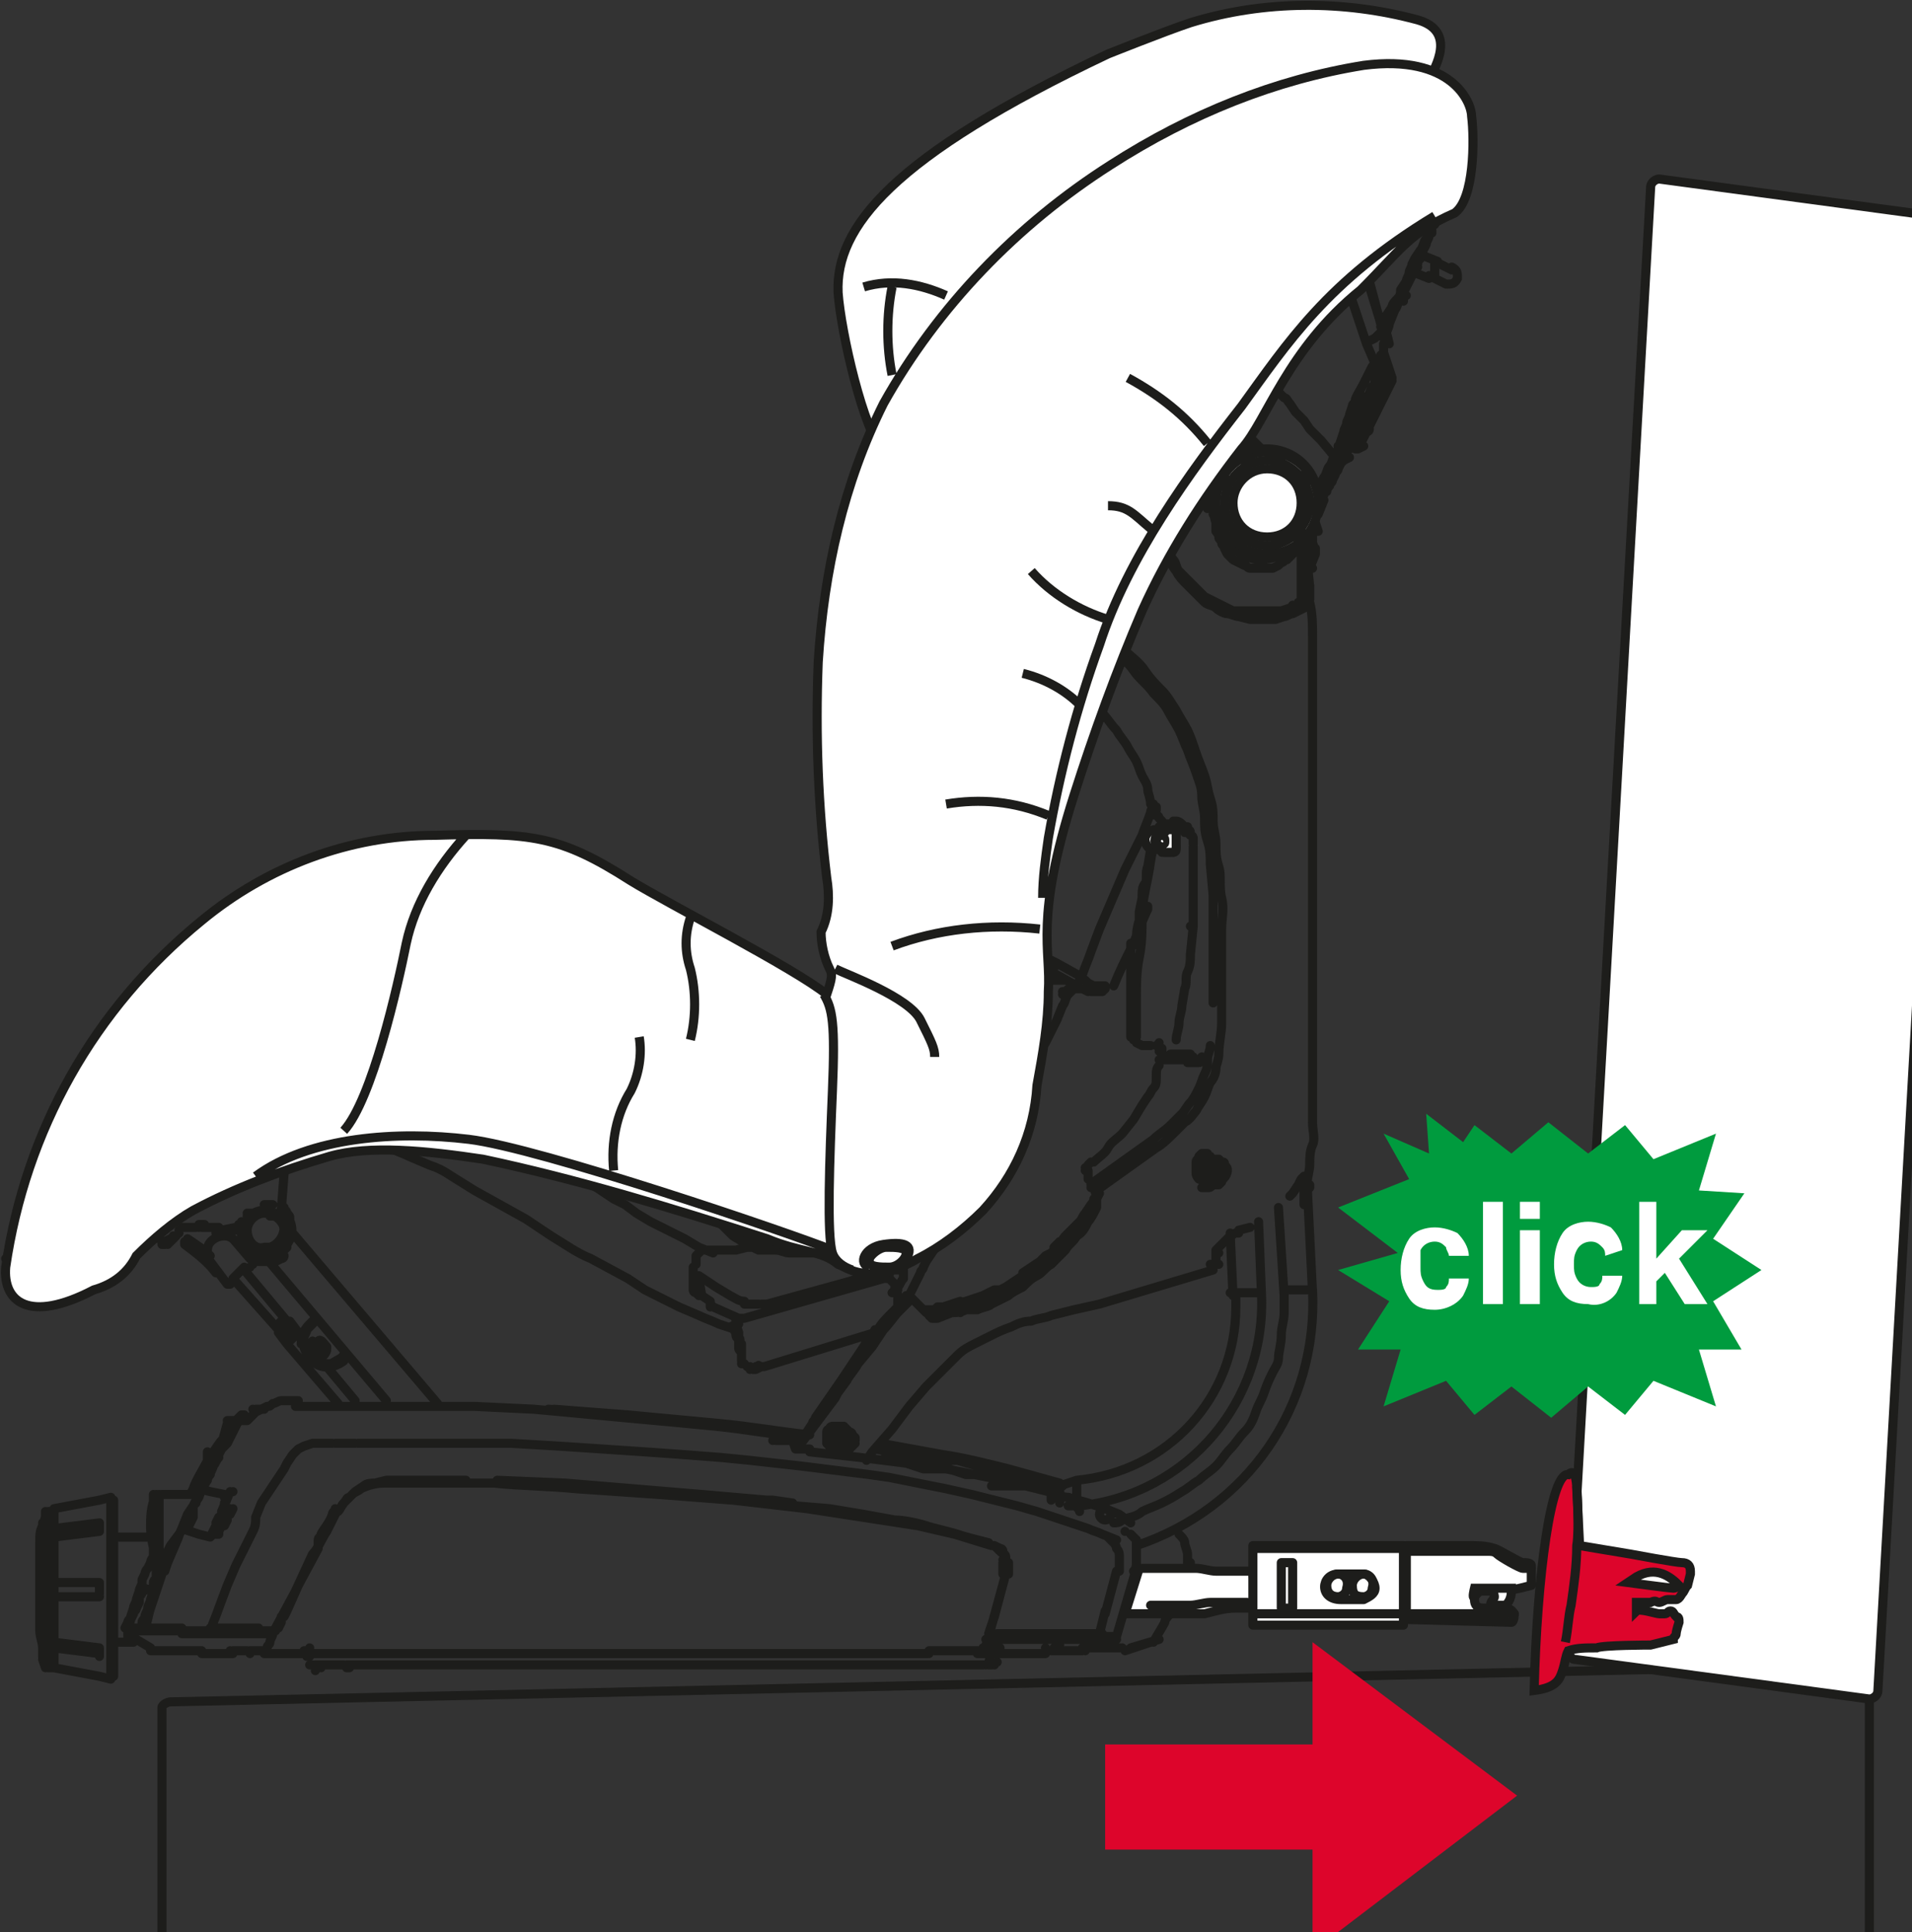 <?xml version="1.0" encoding="utf-8"?>
<!-- Generator: Adobe Illustrator 22.1.0, SVG Export Plug-In . SVG Version: 6.00 Build 0)  -->
<svg version="1.1" id="Слой_1" xmlns="http://www.w3.org/2000/svg" xmlns:xlink="http://www.w3.org/1999/xlink" x="0px" y="0px"
	 viewBox="0 0 67.3 68" style="enable-background:new 0 0 67.3 68;" xml:space="preserve">
<rect x="0" y="0" width="67.3" height="68" fill="#333333" stroke="none"/>
<style type="text/css">
	.st0{fill:none;stroke:#1D1D1B;stroke-width:0.32;stroke-linecap:round;stroke-linejoin:round;}
	.st1{clip-path:url(#SVGID_2_);}
	.st2{fill:#FFFFFF;}
	.st3{fill:none;stroke:#1D1D1B;stroke-width:0.32;}
	.st4{fill:none;stroke:#1D1D1B;stroke-width:0.32;stroke-linejoin:round;}
	.st5{fill:#1D1D1B;}
	.st6{clip-path:url(#SVGID_4_);}
	.st7{fill:none;stroke:#1D1D1B;stroke-width:0.32;stroke-miterlimit:3.86;}
	.st8{fill:#DD052B;}
	.st9{fill:#009B3E;}
</style>
<title>Монтажная область 4</title>
<path class="st0" d="M40.8,37L40.8,37L40.8,37 M6.9,52.6L6.9,52.6 M6.1,54.5L6.1,54.5 M7.2,52.1L7.2,52.1L7.2,52.1 M5.7,54.9
	L5.7,54.9L5.7,54.9 M4.4,57.3L4.4,57.3 M5.1,57.3L5.1,57.3 M5.5,55v-2.4 M5.4,54.9v-2.3 M1.6,58.6v-5.4 M1.5,58.3v-4.7 M9.7,42.7
	L9.7,42.7c0.1,0,0.2,0.1,0.2,0.2C10,42.9,10,43,10,43.1c0,0.1,0,0.2,0,0.3c0,0.1,0,0.2-0.1,0.3c-0.1,0.1-0.1,0.2-0.2,0.2 M9.8,43.9
	c-0.1,0.1-0.2,0.1-0.3,0.2c-0.1,0-0.2,0-0.3,0c-0.1,0-0.1,0-0.2,0c-0.1,0-0.2-0.1-0.2-0.2c-0.1-0.1-0.1-0.2-0.1-0.3
	c0-0.1,0-0.2,0-0.3c0-0.1,0-0.2,0-0.3l0.1-0.2 M12,47.8L12,47.8 M10.9,46.6L10.9,46.6 M10.1,46.5L10.1,46.5L10.1,46.5H10H9.9H9.9
	 M10.5,46.9l-0.2,0.2 M9.9,46.5L9.9,46.5l-0.1,0.1v0.2 M10.3,47.1l-0.2,0.2 M38.6,42.2L38.6,42.2 M32.6,46.1L32.6,46.1 M33.8,45.8
	L33.8,45.8 M32.5,46.1h0.1 M33.8,46.2l-0.2-0.3 M37,52.6v0.2 M38,53v0.2 M38,53h-0.2h-0.2l0,0 M37.3,52.2v0.7 M37.9,52.1L37.9,52.1
	c0,0.1,0,0.1,0,0.2s0,0.1,0,0.1s0,0.1,0,0.2s0,0.1,0,0.2s0,0.1,0,0.2c0,0.1,0.1,0.1,0.1,0.2 M44.3,43l0.1,2.5 M39.2,53.6
	c0.1,0,0.2,0,0.3-0.1c0.2-0.1,0.5-0.1,0.7-0.3c0.2-0.1,0.5-0.2,0.7-0.3c0.2-0.1,0.4-0.2,0.7-0.4c0.2-0.1,0.4-0.3,0.6-0.4
	c0.2-0.2,0.4-0.3,0.6-0.5s0.3-0.4,0.5-0.6s0.3-0.4,0.5-0.6s0.3-0.4,0.4-0.7s0.2-0.4,0.3-0.7s0.2-0.5,0.3-0.7S45,48,45,47.8
	s0.1-0.5,0.1-0.8c0-0.3,0.1-0.5,0.1-0.8c0-0.3,0-0.5,0-0.8 M45,42.5l0.2,3.1 M44.3,45.5h-1 M45.2,45.4l1,0 M1.9,58.7L1.9,58.7
	 M9.9,44.1l0.2-0.2 M9.7,44.2l0.2-0.1 M8.5,43C8.5,43,8.5,43.1,8.5,43c0,0.1,0,0.2,0,0.3v0.2c0,0.1,0,0.1,0,0.2c0,0.1,0,0.1,0.1,0.2
	c0,0.1,0.1,0.1,0.1,0.2c0,0,0.1,0.1,0.1,0.1c0,0,0.1,0.1,0.1,0.1c0,0,0.1,0.1,0.2,0.1c0.1,0,0.1,0,0.2,0h0.2h0.2l0.2-0.1
	c0.1,0,0.1-0.1,0.1-0.1 M9.9,44l0.1-0.1l0.1-0.2l0.1-0.2c0-0.1,0-0.1,0-0.2c0-0.1,0-0.1,0-0.2c0-0.1,0-0.1,0-0.2
	c0-0.1,0-0.1-0.1-0.2c0-0.1-0.1-0.1-0.1-0.2l-0.1-0.1 M9.9,44L9.9,44 M9.9,42.6c0.4,0.3,0.5,0.8,0.2,1.2 M9.8,44.2
	c-0.5,0.2-1,0-1.2-0.4c-0.1-0.2-0.1-0.5,0-0.7 M15.4,49.4l-5.1-6 M9.3,44.2l4.3,5.1 M9.2,44.3L9.2,44.3 M11.1,46.5L11,46.6 M11,46.6
	c-0.1,0.1-0.1,0.1-0.2,0.2c0,0.1-0.1,0.2-0.1,0.3c0,0.1,0,0.2,0,0.3c0,0.1,0.1,0.2,0.1,0.3c0.1,0.1,0.1,0.1,0.2,0.2
	c0.1,0.1,0.2,0.1,0.3,0.1c0.1,0,0.2,0,0.3,0c0.1,0,0.2-0.1,0.4-0.2 M12.1,47.7L12,47.8 M11,47.5c0-0.1,0.1-0.2,0.2-0.3
	s0.2,0.1,0.3,0.2c0,0,0,0.1,0,0.1c0,0.1-0.1,0.2-0.2,0.2c0,0,0,0,0,0C11.1,47.7,11,47.6,11,47.5C11,47.5,11,47.5,11,47.5z
	 M11.3,47.6L11.3,47.6h-0.1h-0.1h-0.1v-0.1c0,0,0,0,0-0.1s0,0,0-0.1v-0.1 M11.1,47.3L11.1,47.3h0.1h0.1h0.1c0,0,0,0,0,0.1
	c0,0,0,0,0,0.1c0,0,0,0,0,0.1v0.1 M11.1,47.3L11.1,47.3 M11.4,47.7L11.4,47.7 M11.1,47.4c0.1-0.1,0.2-0.1,0.3,0c0,0,0,0,0,0
	c0.1,0.1,0.1,0.2,0,0.3c0,0,0,0,0,0 M11.4,47.7c-0.1,0.1-0.2,0.1-0.3,0c0,0,0,0,0,0c-0.1-0.1-0.1-0.2,0-0.3 M9.9,46.6l0.4,0.5
	 M6.6,43.6c0.3,0.2,0.6,0.4,0.8,0.6 M6.5,43.8c0,0,0-0.1,0-0.1c0,0,0.1,0,0.1,0 M6.5,43.8c0.4,0.3,0.8,0.6,1.1,1 M8.7,44.7L8.7,44.7
	 M8.8,44.6L8.8,44.6L8.8,44.6 M8.2,43.6l0.6,0.7 M7.3,44c0-0.3,0.3-0.5,0.6-0.5c0,0,0,0,0,0c0.2,0,0.3,0.1,0.4,0.2 M8.9,44.4
	c0,0,0,0.1,0,0.1 M7.4,44.4L8,45.2 M8.1,45.2c0,0-0.1,0-0.1,0 M8.1,45.2l0.1-0.1 M7.4,44.5L7.4,44.5 M8.2,45l0.4-0.4 M38.5,41.6
	L38.5,41.6 M36,44.9l0.4-0.3l0.3-0.2l0.3-0.3c0.1-0.1,0.2-0.2,0.3-0.3l0.3-0.3l0.3-0.3 M37.8,43.2L38,43c0.1-0.1,0.1-0.2,0.2-0.3
	l0.2-0.3c0.1-0.1,0.1-0.2,0.2-0.3 M32.5,46.1h0.2h0.1h0.1L33,46h0.1h0.2h0.2h0.2h0.2 M33.8,46l0.4-0.1c0.1,0,0.3-0.1,0.4-0.1
	l0.4-0.2l0.4-0.2l0.3-0.2L36,45 M38.4,41.8L38.4,41.8 M38.4,41.8L38.4,41.8 M38.4,41.8L38.4,41.8 M38.4,41.8L38.4,41.8 M38.4,41.8
	L38.4,41.8 M38.4,41.8L38.4,41.8 M38.4,41.8L38.4,41.8 M38.4,41.8L38.4,41.8 M38.4,41.8L38.4,41.8 M38.4,41.8L38.4,41.8 M38.4,41.8
	L38.4,41.8 M38.4,41.8L38.4,41.8 M37.8,43.4L37.8,43.4 M36,44.9L36,44.9 M38.6,42.1L38.6,42.1 M38.6,42.2l0.1-0.2 M38.6,42.1
	L38.6,42.1 M41.6,29.1L41.6,29.1 M41.9,37.4v-0.2 M41.9,37.3L41.9,37.3 M42.7,41.3c-0.1,0.1-0.2,0.1-0.3,0c-0.1-0.1-0.1-0.2,0-0.2
	 M37,52.6L37,52.6L37,52.6L37,52.6L37,52.6L37,52.6L37,52.6L37,52.6L37,52.6 M38,53c3.8-0.4,6.6-3.7,6.4-7.5 M38.7,53.3
	c0-0.1,0.1-0.2,0.2-0.2c0,0,0,0,0,0c0.1,0,0.2,0.1,0.2,0.2c0,0,0,0,0,0c0,0.1-0.1,0.2-0.2,0.2c0,0,0,0,0,0
	C38.8,53.5,38.7,53.4,38.7,53.3C38.7,53.3,38.7,53.3,38.7,53.3L38.7,53.3z M37.5,21.1l0.7,0.6l0.7,0.6l0.7,0.6
	c0.2,0.2,0.5,0.4,0.7,0.7s0.4,0.5,0.6,0.7c0.2,0.2,0.3,0.4,0.5,0.7c0.1,0.2,0.3,0.5,0.4,0.7s0.2,0.5,0.3,0.8s0.2,0.5,0.3,0.8
	s0.1,0.5,0.2,0.8s0.1,0.5,0.1,0.8s0.1,0.5,0.1,0.8s0,0.5,0.1,0.8s0,0.7,0.1,1.1s0,0.7,0,1.1v1.1v1.1c0,0.4,0,0.7,0,1.1
	s-0.1,0.7-0.1,1.1c0,0.2-0.1,0.4-0.1,0.5c0,0.2-0.1,0.4-0.2,0.5c-0.1,0.2-0.1,0.3-0.2,0.5c-0.1,0.2-0.2,0.3-0.3,0.5
	c-0.1,0.1-0.2,0.3-0.4,0.4c-0.1,0.1-0.3,0.3-0.4,0.4s-0.4,0.4-0.6,0.5l-0.7,0.5l-0.7,0.5l-0.7,0.5 M32.1,45.7
	c-0.2,0.2-0.4,0.4-0.5,0.5s-0.3,0.4-0.5,0.6l-0.4,0.6L30.2,48c-0.1,0.2-0.3,0.4-0.4,0.6l-1.1,1.5c-0.2,0.3-0.4,0.6-0.6,0.8 M46,21
	v0.1c0,0,0,0.1,0,0.1c0,0,0,0,0,0.1 M43.3,14.8L43.3,14.8c0.1,0,0.2,0.1,0.2,0.1h0 M38.5,41.6l0.7-0.5l0.7-0.5l0.7-0.5
	c0.2-0.2,0.4-0.3,0.6-0.5s0.3-0.3,0.4-0.4c0.1-0.1,0.2-0.3,0.3-0.4c0.1-0.1,0.2-0.3,0.3-0.5c0.1-0.2,0.1-0.3,0.2-0.5
	c0.1-0.2,0.1-0.3,0.1-0.5c0-0.2,0.1-0.3,0.1-0.5 M42.7,35.3c0-0.2,0-0.3,0-0.5c0-0.4,0-0.7,0-1.1s0-0.7,0-1.1s0-0.7,0-1.1l-0.1-1.1
	c0-0.3,0-0.5-0.1-0.8s-0.1-0.5-0.1-0.8s-0.1-0.5-0.1-0.8s-0.1-0.5-0.2-0.8s-0.2-0.5-0.3-0.8c-0.1-0.2-0.2-0.5-0.3-0.7
	c-0.1-0.2-0.3-0.5-0.4-0.7c-0.1-0.2-0.3-0.4-0.5-0.6c-0.2-0.3-0.5-0.5-0.7-0.8s-0.5-0.5-0.8-0.8L38.2,22l-0.8-0.7l0,0 M45.8,21.2
	L45.8,21.2L45.8,21.2L45.8,21.2L45.8,21.2L45.8,21.2L45.8,21.2 M43.3,15.1L43.3,15.1L43.3,15.1L43.3,15.1
	C43.3,15.1,43.3,15.1,43.3,15.1L43.3,15.1L43.3,15.1L43.3,15.1 M45.8,21.4c0,0,0-0.1,0-0.1c0-0.1,0-0.1,0-0.2v-0.3
	c0-0.1,0-0.2,0-0.3s0-0.2,0-0.3s0-0.2,0-0.3v-0.4 M44.3,16l-0.2-0.2l-0.3-0.2l-0.2-0.2l-0.2-0.1l-0.1-0.1 M45.7,19.3l-0.2,0.2
	l-0.2,0.2c-0.1,0-0.1,0.1-0.2,0.1L45,19.9l-0.2,0.1h-0.2h-0.2h-0.2l-0.2,0c-0.1,0-0.1-0.1-0.2-0.1l-0.2-0.1l-0.2-0.1
	c-0.1-0.1-0.1-0.1-0.2-0.2l-0.1-0.2c0-0.1-0.1-0.1-0.1-0.2c0-0.1-0.1-0.1-0.1-0.2c0-0.1-0.1-0.2-0.1-0.2c0-0.1,0-0.2,0-0.2
	c0-0.1,0-0.2,0-0.2c0-0.1,0-0.2,0-0.2c0-0.1,0-0.2,0.1-0.2c0-0.1,0.1-0.1,0.1-0.2l0,0 M28.7,49.9l0.9-1.3l0.4-0.6l0.4-0.6
	c0.1-0.2,0.3-0.4,0.4-0.6 M45.7,19.3v-0.1 M45.7,21.2L45.7,21.2 M49.8,4.4H50h0.2h0.2 M32.4,15.3c0-0.1,0.1-0.3,0.1-0.4
	c0.1-0.2,0.1-0.4,0.2-0.5l0.2-0.4 M49.5,6L49.5,6L49.5,6 M50.5,4.3L50.5,4.3L50.5,4.3 M50.6,4.5L50.6,4.5L50.6,4.5L50.6,4.5
	 M49.4,6.2L49.4,6.2 M49.4,6.2L49.4,6.2c0-0.1,0-0.1,0-0.1l0,0l0,0 M50.4,4.4L50.4,4.4L50.4,4.4 M50.4,4.4L50.4,4.4 M31.2,14.6
	L31.2,14.6 M50.5,3.9L50.5,3.9 M50.5,3.9L50.5,3.9L50.5,3.9L50.5,3.9V4 M50.5,4L50.5,4 M45.8,4.3L45.8,4.3 M50.5,9.2L50.5,9.2v0.1
	v0.1v0.1v0.1v0.1l0,0l0,0l0,0 M1.9,42l-0.1,0.1l-0.2,0.2l-0.1,0.2l-0.1,0.2l-0.1,0.2c0,0.1-0.1,0.2-0.1,0.2l-0.1,0.2
	c0,0.1,0,0.1-0.1,0.2v0.1c0,0,0,0.1-0.1,0.1l-0.1,0.1 M0.9,44.1L0.9,44.1 M0.7,43.9L0.7,43.9 M0.7,43.8L0.7,43.8 M0.4,44.8L0.4,44.8
	L0.4,44.8 M44.8,16L44.8,16 M43.7,16.2L43.7,16.2 M42.9,18.4L42.9,18.4 M42.9,17.2L42.9,17.2 M46.1,17.7L46.1,17.7 M46.3,17.7
	L46.3,17.7 M44.9,19.5L44.9,19.5 M45.9,18.8L45.9,18.8 M45.9,16.6L45.9,16.6 M43.8,19.1L43.8,19.1L43.8,19.1 M43.7,19.2L43.7,19.2
	 M46.1,17.7L46.1,17.7 M43.1,18.2L43.1,18.2 M45.1,16.2L45.1,16.2 M44.7,19.5L44.7,19.5 M42.9,18.1L42.9,18.1 M31.7,12.8L31.7,12.8
	 M37,22.1L37,22.1c0,0.2-0.1,0.3-0.1,0.4c0,0.1-0.1,0.2-0.1,0.3L36.7,23c0,0,0,0.1,0,0.1c0,0,0,0,0,0.1l0,0l0,0l0,0l0,0c0,0,0,0,0,0
	c0,0,0,0,0,0c0,0,0,0,0,0c0,0,0,0,0,0.1c0,0,0,0,0,0.1v0.1c0,0.1-0.1,0.2-0.1,0.3s-0.1,0.2-0.1,0.3l-0.2,0.5
	c-0.1,0.2-0.1,0.4-0.2,0.6s-0.1,0.5-0.2,0.7s-0.2,0.5-0.2,0.8s-0.1,0.5-0.2,0.7s-0.1,0.4-0.1,0.6s-0.1,0.4-0.1,0.5s-0.1,0.3-0.1,0.5
	c0,0.1,0,0.2,0,0.2v0.2v0.2v0.1c0,0,0,0.1,0,0.1v0.3c0,0.1,0,0.2,0,0.3s0,0.3,0,0.4s0,0.4,0,0.5s0,0.3,0,0.5s0,0.2,0,0.3
	s0,0.2,0,0.3s0,0.2,0,0.3s0,0.2,0,0.3s0,0.2,0,0.3s0,0.2,0,0.3c0,0.1,0,0.2,0,0.3v0.3c0,0.2,0,0.4,0,0.7s0,0.4,0,0.5v0.7
	c0,0.2,0,0.4,0,0.6v0.5c0,0.2,0,0.3,0,0.4s0,0.2,0,0.3v0.3c0,0.1,0,0.2,0,0.3c0,0,0,0.1,0,0.2s0,0.1,0,0.2v0.2c0,0.1,0,0.2,0,0.3
	s0,0.3-0.1,0.4s0,0.1,0,0.2l0,0c0,0,0,0,0,0s0,0,0,0s0,0.1,0,0.2L35,40.4c0,0,0,0.1,0,0.1c0,0,0,0.1,0,0.1l0,0.1l-0.1,0.1l-0.1,0.2
	c0,0,0,0.1-0.1,0.1 M28,44h-0.1h-0.2h-0.2h-0.2h-0.2L26.9,44h-0.1l0,0h-0.1l-0.4-0.2l-0.5-0.3L25.3,43l-0.6-0.4l-0.4-0.3L23.9,42
	l-0.4-0.3l-0.3-0.2L23,41.3l-0.2-0.2l-0.3-0.2l-0.4-0.3l-0.2-0.1l-0.2-0.1l-0.2-0.1l-0.1-0.1 M5.3,40.2L5.3,40.2l-0.1,0.1l-0.1,0.1
	L5,40.4l-0.1,0.1l-0.2,0.1l-0.1,0.1l-0.1,0.1l0,0 M4.1,41.1L4.1,41.1 M48.2,6.4L48.2,6.4h-0.2h-0.3h-0.1h-0.2h-0.2h-0.2h-0.2h-0.1
	h-0.2h-0.1h-0.2H46h-0.4l-0.5,0.1l-0.4,0.1l-0.5,0.1c-0.2,0-0.4,0.1-0.5,0.1l-0.6,0.2l-0.7,0.2l-0.7,0.2L41.1,8l-0.8,0.4 M3,42.1
	L3,42.1 M0.6,45.5C0.6,45.5,0.6,45.5,0.6,45.5c0-0.1,0,0,0-0.1s0,0,0,0s0,0,0-0.1c0,0,0,0,0,0l0,0c0,0,0-0.1,0.1-0.1V45l0,0l0,0l0,0
	l0,0l0,0V45L1,44.7v-0.1l0.1-0.1c0,0,0-0.1,0.1-0.1c0,0,0,0,0-0.1l0.1-0.1L1.3,44c0,0,0.1-0.1,0.1-0.1l0-0.1l0.1-0.2l0.2-0.3
	l0.2-0.3C1.9,43.1,2,43,2,43l0.1-0.2l0.1-0.2l0.1-0.1l0.1-0.1 M1.2,44.9c0,0.1-0.1,0.2-0.1,0.3C1,45.3,1,45.4,1,45.5 M0.7,45.7
	L0.7,45.7L0.7,45.7L0.7,45.7 M5.7,41.4l-0.1,0 M40.4,8.4L40.4,8.4 M12.4,37.2h0.2l0.4,0.1l0.6,0.1c0.2,0,0.3,0.1,0.5,0.2l0.4,0.2
	l0.4,0.2c0.2,0.1,0.3,0.2,0.5,0.2l0.6,0.3l0.6,0.4l0.4,0.3l0.5,0.3l0.5,0.3l0.5,0.3l0.5,0.3l0.4,0.3l0.4,0.3l0.3,0.2l0.3,0.2
	l0.3,0.2l0.3,0.2l0.3,0.2l0.3,0.2l0.4,0.2l0.4,0.3l0.5,0.3l0.6,0.3l0.6,0.3l0.5,0.3l0.5,0.2 M34.4,36.8L34.4,36.8l0.3-0.5l0.3-0.6
	l0.1-0.2l0.1-0.3c0-0.1,0.1-0.2,0.1-0.3l0.2-0.3c0-0.1,0.1-0.2,0.1-0.3l0.2-0.3 M34.5,33.4l1.3,0.6 M46.3,17.5
	c0-0.1,0.1-0.2,0.1-0.3l0.2-0.4c0.1-0.1,0.1-0.3,0.2-0.4s0.1-0.3,0.2-0.4 M46.5,15.5l-0.2-0.2l-0.2-0.2l-0.2-0.3l-0.3-0.3l-0.2-0.3
	c-0.1-0.1-0.1-0.2-0.2-0.2l-0.2-0.2L45,13.7l-0.1-0.2l-0.3-0.3c-0.1-0.1-0.2-0.2-0.3-0.4L44,12.4L43.6,12l-0.1-0.2 M34.6,32.7
	l0.5,0.2l0.6,0.3l0.5,0.3 M38.1,34.3c0.1-0.3,0.2-0.5,0.3-0.8l0.3-0.8l0.3-0.7l0.3-0.7l0.3-0.7l0.3-0.6l0.3-0.6
	c0.1-0.3,0.2-0.5,0.3-0.8c0-0.1,0.1-0.2,0.1-0.3 M36,33.8l-1.5-0.7 M47.2,9.4c0-0.1-0.1-0.3-0.1-0.4V8.9 M31.6,45.3L31.6,45.3
	c0.1-0.1,0.1-0.2,0.2-0.3c0,0,0-0.1,0-0.1v-0.1c0,0,0-0.1,0-0.1 M38.9,34.7L38.9,34.7L38.9,34.7L38.9,34.7L38.9,34.7h-0.1l-0.1,0
	h-0.1h-0.1l-0.2-0.1l-0.1-0.1 M37,34.4L36.5,34L36,33.8 M37,34.2L37,34.2L37,34.2c0.1-0.1,0.1-0.1,0.1-0.2c0,0,0-0.1,0.1-0.1
	 M37.9,34.7L37.9,34.7L37.9,34.7l0.1-0.2c0,0,0-0.1,0.1-0.1 M26,46.5L26,46.5L26,46.5 M31.3,44.8L31.3,44.8v0.1l0,0 M46,19.9
	L46,19.9 M46,19.8v-0.2 M46,19.6v-0.1 M46.1,19.9L46.1,19.9 M46.3,19.5L46.3,19.5L46.3,19.5 M46.1,19.8l0.2-0.4 M46.1,19.8
	L46.1,19.8 M47.8,9.1L47.8,9.1l-0.1,0.1l-0.2,0.1l-0.3,0.1 M47.7,8.5l0.1,0.4 M48.6,11.7L48.6,11.7L48.6,11.7l-0.2,0.2L48.2,12
	 M47.8,8.4l0.8,3 M50.4,7.7c0-0.1,0-0.2,0-0.2c0-0.1,0-0.1,0-0.2c0-0.1,0-0.1,0-0.2c0,0,0-0.1,0-0.1c0,0,0-0.1,0-0.1c0,0,0,0,0-0.1
	 M46.3,19.3L46.3,19.3 M47.6,15.2l0.3-1.3 M47.9,15.5l0.2-0.4 M48.9,13.3L48.9,13.3 M0.7,45.7L0.7,45.7L0.7,45.7L0.7,45.7 M4.1,42.1
	L4.1,42.1 M0.9,45.7L0.9,45.7L0.9,45.7L0.9,45.7 M0.7,45.7L0.7,45.7 M0.7,45.7L0.7,45.7 M4.1,42L4.1,42L4.1,42L4.1,42 M48.9,13.2
	L48.9,13.2 M4.2,42.1L4.2,42.1 M48.6,11.7L48.6,11.7L48.6,11.7C48.6,11.7,48.6,11.7,48.6,11.7L48.6,11.7L48.6,11.7L48.6,11.7
	 M50.4,8C50.4,8,50.4,7.9,50.4,8c0-0.1,0-0.2,0-0.3 M47.1,15.7l0.1,0.2 M46.4,17.6l-0.1,0.2 M47.3,15.8L47.2,16 M47.2,15.5l0.1,0.2
	 M50.4,7.7c0,0,0-0.1,0-0.1V7.5V7.3c0,0,0-0.1,0-0.1s0-0.1,0-0.1V7.1 M50.6,6.2C50.6,6.3,50.6,6.3,50.6,6.2 M50.5,6.4L50.5,6.4
	L50.5,6.4 M50.4,8L50.4,8 M7.7,40.5l0.2-0.1 M7.9,40.4L7.9,40.4l-0.2,0.1 M50.7,6.2c-0.1,0-0.2-0.1-0.3-0.1l0,0 M0.6,45.7L0.6,45.7
	 M49.4,10.5L49.4,10.5 M49.4,10.5L49.4,10.5 M0.7,45.7L0.7,45.7 M3.1,39.5L3.1,39.5l0.1-0.1 M42,29.7c0,0,0-0.1,0-0.1v-0.1
	c0,0,0-0.1-0.1-0.1c0,0-0.1-0.1-0.1-0.1l-0.1-0.1l-0.2-0.1c-0.1,0-0.1,0-0.2,0l0,0 M41.1,29.2L41.1,29.2 M41.1,29.2L41.1,29.2
	 M40,36.5c0-0.5,0-0.9,0-1.4s0-0.9,0.1-1.4s0.1-0.9,0.1-1.4s0.1-0.9,0.2-1.4s0.1-0.7,0.2-1.1 M39.9,36.5L39.9,36.5 M40.7,36.8
	L40.7,36.8 M39.9,36.5L39.9,36.5L39.9,36.5 M4.4,57.3h0.1 M4.6,57.3H4.4 M6.4,53.8L6.4,53.8L6.4,53.8L6.4,53.8L6.4,53.8
	c0,0.1-0.1,0.2-0.1,0.2L6,54.4 M6.9,52.6L6.9,52.6L6.9,52.6v0.2c0,0,0,0.1,0,0.1L6.8,53v0.1v0.1v0.1c0,0,0,0.1,0,0.1l-0.1,0.2
	l-0.1,0.2 M6,54.4l-0.1,0.2c0,0-0.1,0.1-0.1,0.1l-0.1,0.1l-0.1,0.1 M9,49.6h0.1l0,0 M8.9,49.6L8.9,49.6 M8,50L8,50L8,50L8,50l0.2,0
	h0.1l0.1-0.1l0.1-0.1h0.1 M8.7,49.9h0.1 M41.8,55.1c0-0.1,0-0.3,0-0.4c0-0.1-0.1-0.3-0.1-0.4c0-0.1-0.1-0.2-0.2-0.3l0,0 M41.9,55.4
	V55 M4.4,57.3L4.4,57.3 M4.4,57.3l0.1-0.2c0-0.1,0.1-0.1,0.1-0.2l0.1-0.3c0-0.1,0.1-0.2,0.1-0.3l0.1-0.3c0-0.1,0.1-0.2,0.1-0.3
	c0-0.1,0-0.1,0-0.1l0.1-0.2c0,0,0-0.1,0.1-0.2l0.1-0.2c0,0,0-0.1,0.1-0.2l0.1-0.2l0,0 M21.7,49.8l-0.9-0.1l-1.5-0.1 M9.1,49.6
	L9.1,49.6 M35,54.4h-0.1 M34.9,54.4L33.6,54l-1.3-0.3L31,53.5l-1.3-0.2l-1.3-0.2c-0.9-0.1-1.7-0.2-2.6-0.3l-2.6-0.2l-2.9-0.2
	c-1-0.1-2-0.1-2.9-0.2L16,52.2c-0.5,0-1,0-1.5,0H14h-0.5c-0.3,0-0.6,0.1-0.8,0.2c-0.1,0.1-0.2,0.1-0.3,0.2c-0.1,0.1-0.2,0.2-0.3,0.3
	c-0.1,0.1-0.1,0.2-0.2,0.3 M27.9,52.9L27.9,52.9 M27.9,52.9L27.9,52.9 M27.2,52.8l0.7,0.1 M27.2,52.8L27.2,52.8 M27.2,52.8H27
	 M27,52.8l-2.3-0.2l-2.4-0.2l-2.4-0.2l-2.4-0.1 M17.6,52.2h-0.1 M17.5,52.2h-0.1 M16.8,52.2h0.5 M16.6,52.2h0.2 M16.4,52.2h0.2
	 M11.9,53.2l0.2-0.3c0.1-0.1,0.1-0.2,0.2-0.2c0.1-0.1,0.1-0.1,0.2-0.2l0.3-0.2c0.1-0.1,0.3-0.1,0.4-0.1l0.4-0.1c0.1,0,0.3,0,0.4,0
	s0.5,0,0.8,0h0.8h0.8 M11.9,53.2L11.9,53.2 M34.8,54.3L34.8,54.3 M34.8,54.3c-0.4-0.1-0.8-0.2-1.1-0.3s-0.8-0.2-1.1-0.3
	s-0.8-0.2-1.1-0.2l-1.1-0.2l-1.2-0.2L28,53 M10,56.9l0.1-0.2l0.4-0.9l0.7-1.3c0,0,0-0.1,0-0.1v-0.1l0,0v-0.1l0,0
	c0-0.1,0.1-0.1,0.1-0.2c0.1-0.2,0.3-0.4,0.4-0.7c0-0.1,0.1-0.1,0.1-0.2 M11.8,53.3l-0.1,0.2l-0.1,0.2 M11.6,53.7l-0.1,0.2
	c-0.2,0.3-0.3,0.6-0.5,0.8L10.4,56l-0.7,1.3 M9.8,57.3L9.8,57.3 M9.8,57.3l0.1-0.2V57v-0.1 M35.4,55c0-0.1,0-0.1,0-0.2
	c0-0.1-0.1-0.1-0.1-0.2c0-0.1-0.1-0.1-0.1-0.1L35,54.4 M35.5,55L35.5,55 M35.5,55c0,0.1,0,0.3,0,0.4 M35.5,55.4L35.5,55.4
	 M35.5,55.4c0-0.1,0-0.1,0-0.2c0-0.1,0-0.1,0-0.2 M34.8,57.6L34.8,57.6 M34.7,57.9L34.7,57.9L34.7,57.9l0.1-0.1 M34.8,57.6
	L34.8,57.6L34.8,57.6L34.8,57.6 M10,58.2h22.7 M35,54.4L35,54.4 M35,54.4h-0.1 M35.4,55.1L35.4,55.1 M35.4,55.1l-0.1-0.2 M35.4,54.8
	L35.4,54.8 M35.4,54.8c0-0.1-0.1-0.1-0.2-0.2L35,54.4 M35,56.9l-0.2,0.6 M34.8,57.6L34.8,57.6 M34.9,57.7L34.9,57.7 M34.9,57.7
	L34.9,57.7L34.9,57.7L34.9,57.7 M34.6,58.2L34.6,58.2c0-0.1,0-0.1,0-0.1s0-0.1,0-0.1 M34.5,58.2L34.5,58.2 M34.8,58.2h-0.4 M35,57.7
	h-0.3 M9.7,57.4L9.7,57.4 M35.4,55.4l-0.6,2.2 M35.4,55.4L35.4,55.4 M35,56.9l0.4-1.5 M39.2,57.7L39.2,57.7 M39.2,57.7L39.2,57.7
	 M38.8,57.7h0.4 M38.6,57.7h0.2 M35,57.7h3.6 M35,57.7L35,57.7 M38.8,57.7h-3.6 M39.3,57.7h-0.6 M39.2,57.7h0.1 M39.2,57.7h0.1
	 M9.1,57.5h0.5 M8.8,58.1h0.5 M9.4,58.1L9.4,58.1V58c0-0.1,0.1-0.1,0.1-0.2c0-0.1,0.1-0.2,0.1-0.3 M9.5,57.5L9.5,57.5 M9.7,57.3
	L9.7,57.3 M9.7,57.4L9.7,57.4 M9.7,57.4L9.7,57.4L9.7,57.4L9.7,57.4 M9.6,57.4L9.6,57.4 M9.6,57.4L9.6,57.4L9.6,57.4L9.6,57.4
	L9.6,57.4 M9.3,58.2h0.7 M9.4,57.5L9.4,57.5 M36.8,58.2L36.8,58.2 M36.8,58.2h-2 M35.3,55.4c0-0.1,0-0.1,0-0.2c0-0.1,0-0.1,0-0.2
	 M34.7,57.7L34.7,57.7L34.7,57.7L34.7,57.7L34.7,57.7 M8.8,58.2L8.8,58.2 M7.1,58.2h1.1 M7.4,57.5h1.7 M34.9,57.7L34.9,57.7
	 M7.4,57.5h-1 M32.7,58.1h1.9 M10.7,58.1L10.7,58.1L10.7,58.1h0.1v0l0,0c0,0,0,0,0,0.1c0,0,0,0,0,0.1c0,0,0,0,0,0 M38.1,58L38.1,58
	 M36.8,58L36.8,58 M35.2,58L35.2,58H35c0,0,0,0-0.1,0.1c0,0,0,0,0,0.1 M12.2,58.6L12.2,58.6 M11,58.6L11,58.6 M11,58.6L11,58.6
	 M11.1,58.6h1 M38.1,58h1.4 M34.7,58.6L34.7,58.6 M34.9,58.5L34.9,58.5 M33.5,58.6h1.1 M34.7,58.6L34.7,58.6 M34.9,58.2l-0.1,0.3
	 M12.2,58.6h21.4 M10.9,58.3L10.9,58.3 M4.7,57.6L4.7,57.6L4.7,57.6 M4.8,57.7L4.8,57.7 M4.8,57.7l0.5,0.3 M5.3,58.1h1.8 M38,58.1
	h0.1 M36.9,58.1L36.9,58.1 M8.6,58.1h0.1 M8.2,58.1h0.1 M8.1,58.1L8.1,58.1 M37,58.1h1 M8.2,58.1h0.4 M6.3,57.4L6.3,57.4 M11.3,58.7
	L11.3,58.7 M4.5,57.4C4.5,57.4,4.5,57.5,4.5,57.4c0,0.1,0,0.1,0,0.2c0,0,0.1,0.1,0.1,0.1 M6.2,57.4H4.5 M11.1,58.8L11.1,58.8
	 M39.6,58.1l0.9-0.3 M39.6,58.1L39.6,58.1 M40.6,57.8c0.1-0.2,0.3-0.5,0.4-0.7c0-0.1,0.1-0.2,0.2-0.3 M4.7,57.8L4.7,57.8 M4.7,57.8
	L4.7,57.8L4.7,57.8 M10.9,58.6L10.9,58.6L10.9,58.6L10.9,58.6L10.9,58.6L10.9,58.6L10.9,58.6L10.9,58.6L10.9,58.6 M34.8,58.5
	L34.8,58.5 M5.6,52.6V55 M1.5,58c0-0.2-0.1-0.4-0.1-0.6s0-0.5,0-0.8s0-0.5,0-0.8 M1.4,55.9c0-0.3,0-0.5,0-0.8s0-0.5,0-0.8
	s0-0.4,0.1-0.6 M3.9,52.7v6.4 M3.5,52.8L3.5,52.8 M1.9,53.1l1.6-0.3 M3.5,53.6l-1.6,0.2 M3.5,53.9v-0.3 M1.9,54.1l1.6-0.2 M3.5,55.7
	H1.9 M3.5,56.1v-0.4 M1.9,56.2h1.6 M3.5,58l-1.6-0.2 M3.5,58.3V58 M1.9,58l1.6,0.2 M3.5,59l-1.6-0.3 M3.5,59L3.5,59 M4,59L4,59
	 M4,52.8C4,52.8,4,52.9,4,52.8 M1.9,55.7v0.5 M1.7,53.2L1.7,53.2L1.7,53.2L1.7,53.2L1.7,53.2 M1.7,53.2L1.7,53.2v2.6 M1.7,55.8v2.7
	 M1.7,58.5L1.7,58.5C1.7,58.5,1.7,58.5,1.7,58.5 M1.8,58.5L1.8,58.5 M1.8,58.5v-0.6 M1.8,57.9v-0.2 M1.8,57.7v-1.5 M1.8,56.2V56
	 M1.8,56L1.8,56 M1.8,56L1.8,56 M1.8,56v-0.2 M1.8,55.8L1.8,55.8 M1.8,55.8v-0.1 M1.8,55.7v-1.6 M1.8,54.1v-0.3 M1.8,53.8v-0.6
	 M1.8,53.2L1.8,53.2 M1.8,53.2L1.8,53.2 M1.9,58.7L1.9,58.7 M1.9,58.7V58 M1.9,57.7V58 M1.9,57.7v-1.5 M1.9,55.7v-1.6 M1.9,53.8v0.3
	 M1.9,53.8v-0.7 M1.9,53.2L1.9,53.2 M1.9,54.2L1.9,54.2 M1.9,55.7L1.9,55.7 M1.9,57.7L1.9,57.7 M1.9,56.2L1.9,56.2 M1.9,53.8
	L1.9,53.8 M1.9,58.1L1.9,58.1 M1.9,53.2L1.9,53.2 M1.9,58.7L1.9,58.7 M5.1,55.9L5.1,55.9 M1.9,53.1L1.9,53.1 M46.4,17.7L46.4,17.7
	L46.4,17.7 M46.4,17.7L46.4,17.7L46.4,17.7 M46.6,17.4c0,0.1-0.1,0.1-0.1,0.2v0.1l0,0 M46.6,17.6l-0.2,0.5 M50.6,7.1L50.6,7.1
	C50.6,7.1,50.6,7.1,50.6,7.1V7 M50.6,7l-0.1-0.3 M26.5,48.2l0.1,0 M26.6,48.2l0.2-0.1 M26.4,48.2L26.4,48.2L26.4,48.2L26.4,48.2
	 M26.4,48.2L26.4,48.2 M41.6,29L41.6,29 M1,45.6L1,45.6L1,45.6L1,45.6L1,45.6L1,45.6 M1.1,45.5L1.1,45.5L1.1,45.5 M0.9,45.6H1l0,0
	h0.1 M1.1,45.6L1.1,45.6L1.1,45.6 M50.7,6.3l-0.1,0.1 M50.7,6.3L50.7,6.3 M50.7,6.2L50.7,6.2 M50.7,6.2L50.7,6.2 M1.1,45.5l4.2-2.1
	 M50.4,6.1L50.4,6.1c0.1,0,0.2,0,0.3,0.1 M50.7,6.4L50.7,6.4 M50.7,6.3C50.7,6.3,50.7,6.3,50.7,6.3 M50.5,7.9V7.8 M50.5,7.9
	L50.5,7.9 M12.8,40.1L12.8,40.1 M50.4,8L50.4,8L50.4,8 M50.4,8.2L50.4,8.2L50.4,8.2L50.4,8.2 M50.4,8.1v0.1 M49.3,10.6L49.3,10.6
	 M49.9,9.4L49.9,9.4 M49.4,10.6L49.4,10.6L49.4,10.6L49.4,10.6L49.4,10.6v-0.1c0,0,0,0,0-0.1v-0.1c0,0,0-0.1,0-0.1
	c0,0,0-0.1,0.1-0.1l0.1-0.2l0.1-0.2l0.1-0.2 M50.3,8.3L50.3,8.3L50.3,8.3 M49.8,9.5c0-0.1,0-0.1,0.1-0.2c0-0.1,0-0.1,0.1-0.2
	C49.9,9,50,9,50,8.9l0.1-0.2l0.1-0.2l0-0.1V8.4l0,0 M49.1,10.7L49.1,10.7 M1,45.5L1,45.5 M49.3,10.5L49.3,10.5 M32.8,43.6L32.8,43.6
	 M0.8,45.7l-0.1,0 M0.9,45.6L0.9,45.6 M0.9,45.7L0.9,45.7H0.8 M38.9,34.7L38.9,34.7c0,0.1,0,0.1,0,0.1l-0.1,0.1h-0.1h-0.1h-0.2
	 M50.4,8L50.4,8L50.4,8 M50.4,8.2L50.4,8.2L50.4,8.2 M50.3,8.2L50.3,8.2 M47.9,15.1L47.9,15.1 M5.8,43.7L6,43.6 M7.1,43.2
	c0.1,0,0.2,0,0.3,0h0.3 M8.4,43.1L8.4,43.1 M3.2,39.4l-0.2,0.4 M46.3,18.4L46.3,18.4 M17.1,31.3h-0.2 M42,29.8c0,0.2,0,0.4,0,0.5
	s0,0.4,0,0.5 M42,30.8c0,0.2,0,0.4,0,0.7v0.6v0.5 M42,32.6l-0.1,1 M41.9,33.6c0,0.2,0,0.4-0.1,0.6s0,0.4-0.1,0.6l-0.1,0.6
	c0,0.2-0.1,0.4-0.1,0.6s-0.1,0.4-0.1,0.6 M41.8,37.2h-0.3 M42,37.2h-0.2 M42,29.8L42,29.8 M41.4,29.3L41.4,29.3 M41.3,30l0-0.6
	 M41.3,30L41.3,30L41.3,30L41.3,30 M40.9,30h0.3 M40.9,30L40.9,30L40.9,30L40.9,30 M39.9,36.5L39.9,36.5 M39.9,36.5L39.9,36.5
	L39.9,36.5L39.9,36.5 M41.9,33.6L41.9,33.6 M41.9,33.6l0.1-1 M41.9,32.6L41.9,32.6 M40.9,29.2L40.9,29.2L40.9,29.2 M40.9,29.2h0.3
	 M41.3,29.2L41.3,29.2L41.3,29.2 M40.7,29.5L40.7,29.5L40.7,29.5L40.7,29.5H41l0,0l0,0v0.1 M41,29.6L41,29.6L41,29.6L41,29.6
	L41,29.6L41,29.6L41,29.6L41,29.6L41,29.6 M41.1,29.2L41.1,29.2l-0.2,0.1l-0.1,0.1v0.1v0.1v0.1l0.1,0.1l0.1,0.1h0.1 M41.1,29.1
	L41.1,29.1 M40.8,29.1h0.3 M40.4,29.5c0-0.2,0.1-0.3,0.3-0.3c0,0,0,0,0,0l0,0 M40.8,29.8c-0.2,0-0.3-0.2-0.3-0.3 M40.8,29.8h0.3
	 M41.1,29.8h0.3 M41.4,29.8L41.4,29.8 M41.1,29L41.1,29L41.1,29 M41,29.8L41,29.8L41,29.8 M41.9,37.1h-0.2h-0.2 M42.3,37.2
	L42.3,37.2 M41.6,37.1h-0.1 M41.4,37.1h0.1 M41.4,37.1L41.4,37.1 M41.4,37.1h0.1 M41.3,37.1h0.1 M40.8,36.7L40.8,36.7L40.8,36.7
	 M41.2,37.1h0.1 M40.9,36.9v0.2 M40.9,36.9L40.9,36.9 M40.9,37.1L40.9,37.1L40.9,37.1L40.9,37.1 M40.8,36.8L40.8,36.8L40.8,36.8
	L40.8,36.8L40.8,36.8 M40.9,37.1L40.9,37.1 M41.3,37.2h-0.2 M40.9,37.2L40.9,37.2L40.9,37.2H41 M41,37.2h0.1 M41.1,37.2h0.1
	 M39.4,55.1c0-0.1,0-0.2,0-0.3c0-0.1,0-0.2-0.1-0.3c0-0.1-0.1-0.2-0.1-0.2l-0.1-0.1L39,54.1 M14.5,50.8h1.8h1.7l1.7,0.1l1.5,0.1
	l1.5,0.1l1.4,0.1l1.3,0.1l1,0.1l0.9,0.1l0.9,0.1l0.8,0.1l0.8,0.1l0.8,0.1l0.7,0.1l1,0.2l1,0.2l0.9,0.2l0.8,0.2l0.8,0.2l0.7,0.2
	l0.6,0.2l0.6,0.2l0.6,0.2c0.2,0.1,0.3,0.1,0.5,0.2l0.5,0.2 M12.6,50.8h2 M11.8,50.8H12 M12,50.8h0.5 M6.4,57.4h0.9 M7.4,57.4
	c0.1-0.3,0.2-0.5,0.3-0.8L8,55.8l0.3-0.7c0.1-0.2,0.2-0.4,0.3-0.6s0.2-0.4,0.3-0.6S9,53.6,9,53.4l0.2-0.5l0.2-0.3l0.2-0.3L9.8,52
	l0.2-0.3l0.1-0.2l0.2-0.3l0.2-0.2l0.2-0.1l0.3-0.1 M11,50.8h0.2h0.2h0.3 M9.1,57.4h0.5 M39.4,55.3v-0.1 M39.4,55.1v0.1 M38.9,56.8
	l0.4-1.5 M34.8,57.5H35 M39.3,57.6L39.3,57.6 M39.2,57.6L39.2,57.6 M38.7,57.6h0.5 M35.1,57.5h3.7 M38.7,57.5l0.2-0.8 M9.1,57.3H7.4
	 M39.6,53.9L39.6,53.9 M39.6,53.9L39.6,53.9 M28.5,51.1l0.9,0.1l0.9,0.1l0.8,0.1l0.8,0.1l0.7,0.1l0.7,0.1l0.5,0.1l0.5,0.1l0.5,0.1
	l0.5,0.1l0.4,0.1l0.4,0.1l0.8,0.2c0.3,0.1,0.5,0.2,0.7,0.2l0.7,0.2l0.6,0.2l0.5,0.2l0.4,0.3 M27.3,50.7L27.3,50.7
	C27.3,50.7,27.3,50.7,27.3,50.7h0.2h0.2h0.2L28,51h0.2h0.3 M27.3,50.5l-0.1,0.2 M28.2,50.5L28.2,50.5h-0.1h-0.8 M36.6,52.2l-0.4-0.1
	L35.7,52l-0.6-0.2l-0.7-0.2l-0.7-0.2L33,51.4l-0.7-0.1l-0.9-0.2L30.8,51 M29.8,50.8h-0.2h-0.2 M36.7,52.4l-0.2-0.1l-0.3-0.1L35.8,52
	l-0.3-0.1h-0.1h-0.1H35h-0.2h-0.2h-0.1h-0.2h-0.1h-0.2l-0.3-0.1l-0.3-0.1h-0.2h-0.1H33h-0.1h-0.2h-0.2l-0.3-0.1l-0.3-0.1l-0.4-0.1
	L31,51h-0.2 M29.8,50.8l-0.4-0.1 M28.3,50.6c-1-0.1-2.1-0.3-3.1-0.4s-2.1-0.2-3.2-0.3s-2.1-0.2-3.2-0.3 M18.8,49.6l-2.1-0.1h-1.1
	h-0.5h-0.6h-2h-2.1 M8.1,53.1L8.1,53.1 M7.8,51L8,50.8l0.1-0.2l0.1-0.2l0.1-0.2l0.1-0.2L8.7,50l0.1-0.1L9,49.7l0.2-0.1l0.2-0.1
	c0.1,0,0.1,0,0.2-0.1c0.1,0,0.2-0.1,0.3-0.1h0.3h0.3 M7.8,51l-0.2,0.3 M5.1,57.3c0.1-0.2,0.1-0.4,0.2-0.7l0.2-0.6l0.2-0.6L5.9,55
	l0.3-0.7c0.1-0.2,0.1-0.3,0.2-0.5l0.2-0.5L6.8,53l0.2-0.3l0.1-0.3l0.2-0.3c0-0.1,0.1-0.2,0.1-0.2c0-0.1,0.1-0.2,0.1-0.3
	c0.1-0.1,0.1-0.2,0.2-0.3 M5.1,57.3h1.1 M6.2,57.3h0.2 M7.9,53.6L7.9,53.6 M7.9,53.6L7.9,53.6 M7.8,53.7L7.8,53.7 M7.8,53.7
	L7.8,53.7l-0.1,0.2V54l-0.2,0l-0.1,0.1H7.4 M7.4,54.1L7,54l-0.3-0.1l-0.3-0.1 M6.4,53.8L6.4,53.8L6.4,53.8L6.4,53.8L6.4,53.8
	L6.4,53.8L6.4,53.8L6.4,53.8L6.4,53.8 M6.4,53.8L7,52.6 M7,52.6C7,52.5,7,52.5,7,52.6v-0.2 M7,52.4L7,52.4L7,52.4L7,52.4 M7,52.4
	l0.4,0.1l0.5,0.1 M7.9,52.7L7.9,52.7 M7.9,52.7C7.9,52.7,7.9,52.7,7.9,52.7C8,52.8,8,52.8,7.9,52.9c0,0.1,0,0.1,0,0.2v0.1l0,0l0,0
	l0,0c0,0,0,0,0,0.1 M6.4,57.4L6.4,57.4 M6.4,57.4L6.4,57.4 M40,55.2l-0.7,2.4 M39.8,54c0,0,0.1,0.1,0.1,0.1l0.1,0.1c0,0,0,0.1,0,0.2
	c0,0.1,0,0.1,0,0.2c0,0.1,0,0.1,0,0.2v0.2c0,0.1,0,0.2-0.1,0.3 M7.7,53.5l-0.3,0.6 M8.1,53.1L8.1,53.1 M8.1,52.5l-0.3,0.7 M7.7,53.4
	l-0.1,0.2 M8,53.5L8,53.5 M8.1,53.3L8.1,53.3 M8.1,53.3l0.1-0.2 M7.9,53.7L8,53.5 M8,53.5L8,53.5 M8.1,53.3H8 M7.9,53.5L8,53.3
	 M7.8,53.3l-0.1,0.2 M6.4,57.4h0.1 M6.5,57.4L6.5,57.4 M8.2,52.5L8.2,52.5 M5.2,57.4L5.2,57.4 M37.3,52.2l-1.8-0.5
	c-0.8-0.2-1.6-0.4-2.3-0.5L31,50.8 M29.8,50.6h-0.3 M28.5,50.5c-1-0.1-2.1-0.3-3.2-0.4s-2.1-0.2-3.2-0.3l-2.6-0.2 M5,57.3
	c0-0.1,0-0.1,0-0.2c0-0.1,0.1-0.1,0.1-0.2c0-0.1,0.1-0.2,0.1-0.3s0.1-0.2,0.1-0.3l0.1-0.3c0-0.1,0.1-0.2,0.1-0.2
	c0-0.1,0.1-0.2,0.1-0.3l0.2-0.4 M5,57.3L5,57.3 M7.7,51.2L7.8,51 M7.7,51.2L7.7,51.2 M5.1,57.3L5.1,57.3 M5,57.3L5,57.3 M7.8,50.7
	L7.8,50.7c-0.1,0.1-0.2,0.3-0.3,0.4c-0.1,0.2-0.2,0.3-0.3,0.5s-0.3,0.5-0.4,0.8l-0.1,0.2 M5.5,55L5.5,55v0.2l0,0l0,0l0,0v0.1v0.1
	c0,0,0,0.1,0,0.1c0,0.1-0.1,0.1-0.1,0.2v0.1v0l0,0v0.1L5,56c0,0.1,0,0.1-0.1,0.2c0,0,0,0.1,0,0.1v0.1l-0.1,0.2
	c0,0.1-0.1,0.1-0.1,0.2l-0.1,0.2c0,0,0,0.1-0.1,0.2c0,0,0,0.1,0,0.1c0,0,0,0.1,0,0.1 M4.7,57.4H5 M9.3,49.6L9.3,49.6H9.2 M7.2,52
	L7.2,52L7.2,52L7.2,52L7.2,52v-0.2l0.1-0.1v-0.1v-0.1v-0.1v-0.1v-0.1v-0.1 M5.1,57.3H4.6 M5.1,57.3L5.1,57.3 M24.5,44.3v0.2
	 M24.8,44h-0.1l-0.1,0.1c0,0-0.1,0.1-0.1,0.1c0,0,0,0.1,0,0.1 M24.8,44L24.8,44 M7.2,40.7L7,40.8 M24.5,44.9L24.5,44.9L24.5,44.9
	L24.5,44.9L24.5,44.9 M24.6,44.9l0.6,0.4l0.5,0.3c0.2,0.1,0.3,0.2,0.5,0.2 M36,33.8L36,33.8l-0.1,0.1L35.8,34l-0.1,0.1 M36,33.7
	L36,33.7C36,33.7,36,33.7,36,33.7l0.1-0.2l0.1-0.1 M48.1,12.1l-0.9-2.7 M47,16.1l0.1-0.3l0.1-0.3l0.1-0.3c0-0.1,0.1-0.2,0.1-0.3
	s0.1-0.2,0.1-0.3l0.1-0.3c0-0.1,0.1-0.1,0.1-0.2s0.2-0.4,0.3-0.6l0.3-0.6 M48.4,12.8l-0.3-0.7 M37.4,34.9L37.4,34.9L37.4,34.9
	 M35.8,34l0.3,0.2l0.3,0.1l0.2,0.1l0.2,0.1h0.1H37h0.1h0.1h0.1h0.1h0.1 M31,43.5l0.1,0.2l0.1,0.3c0,0.1,0.1,0.2,0.1,0.3
	s0,0.2,0.1,0.2 M31.3,44.7L31.3,44.7c0-0.1,0-0.2,0-0.2 M31.4,44.7h-0.1 M31.7,44.7L31.7,44.7L31.7,44.7c-0.1,0-0.2,0-0.2,0
	 M31.5,45.4L31.5,45.4 M37.6,35c-0.1,0.1-0.1,0.3-0.2,0.4l-0.2,0.5L37,36.3l-0.2,0.4L36.6,37c-0.1,0.2-0.2,0.3-0.2,0.5l-0.2,0.5
	c0,0.1-0.1,0.2-0.1,0.3s-0.1,0.2-0.1,0.3s-0.1,0.2-0.1,0.3L35.6,39c0,0,0,0.1-0.1,0.1l-0.1,0.2l-0.2,0.3c0,0,0,0.1,0,0.1
	c0,0,0,0,0,0.1v0.1V40l-0.1,0.1l0,0.1v0.1L35,40.5l-0.2,0.3l-0.2,0.4c-0.1,0.1-0.2,0.3-0.3,0.4L34.2,42l-0.3,0.4l-0.3,0.5l-0.2,0.3
	c-0.1,0.2-0.3,0.4-0.4,0.6l-0.4,0.6l-0.1,0.2c0,0.1-0.1,0.1-0.1,0.2l-0.1,0.2l-0.1,0.2l-0.1,0.2l-0.1,0.2 M31.4,44.4
	c0-0.1,0-0.2,0-0.2c0-0.1,0-0.2,0-0.3 M39.2,34.7L39.2,34.7 M39.2,34.7c0.2-0.5,0.4-0.9,0.6-1.3s0.4-1,0.6-1.4v-0.1 M37,34.2h-0.1
	 M37,34.2L37,34.2 M24.6,45l0.1,0.6 M26.2,45.9c0.1,0,0.2,0,0.2,0c0.1,0,0.2,0,0.3,0 M31,44.6l0.1,0.3 M31.1,44.9L31.1,44.9
	 M31.2,44.9L31.2,44.9L31.2,44.9L31.2,44.9C31.3,44.9,31.3,44.8,31.2,44.9 M31.1,44.5C31.1,44.6,31.1,44.6,31.1,44.5L31.1,44.5
	 M25,45.8l0,0.2 M25,45.9C25,45.9,25,46,25,45.9l0.1,0.1 M25.1,46l0.9,0.4 M26,46.4h0.1h0.1 M26.2,46.4l4.9-1.4 M31.1,45L31.1,45
	L31.1,45L31.1,45L31.1,45 M31.1,45L31.1,45 M30.5,44.9l-0.6,0.2 M29.9,45.1L27,45.9 M27,45.9l-0.2,0 M30.6,44.8l0.2-0.1l0.2-0.1
	l0.2-0.1 M38.1,34.8c-0.1,0-0.1,0-0.2,0c-0.1,0-0.1,0-0.2,0c-0.1,0-0.1,0-0.2,0.1c0,0-0.1,0-0.1,0.1V35 M37.9,34.7L37,34.2
	 M37.9,34.7L37.9,34.7 M31.3,44.8L31.3,44.8 M26,46.5L26,46.5L26,46.5 M31.1,45L31.1,45L31.1,45 M38.3,34.9L38.3,34.9 M38.3,34.9
	L38.3,34.9 M26,46.5L26,46.5c-0.1,0-0.1,0-0.1,0 M31.3,44.8L31.3,44.8C31.3,44.9,31.3,44.9,31.3,44.8L31.3,44.8L31.3,44.8 M26,46.6
	L26,46.6 M26,46.6L26,46.6h-0.1 M25.9,46.6L25.9,46.6 M26,46.6h-0.1 M26.4,48.1L26.4,48.1 M26.4,48.1L26.4,48.1 M26,46.9
	c0,0,0,0.1,0,0.1c0,0,0,0.1,0,0.1s0,0.1,0,0.1c0,0,0,0.1,0,0.1v0.1c0,0.1,0,0.1,0.1,0.2v0.1c0,0,0,0,0,0.1c0,0,0,0,0,0.1v0l0,0
	 M26.2,48h-0.1 M25.8,46.7c0,0.1,0.1,0.2,0.1,0.2c0,0.1,0,0.2,0.1,0.2s0,0.2,0.1,0.2c0,0.1,0,0.1,0,0.2c0,0.1,0,0.1,0,0.2v0.1
	c0,0,0,0,0,0.1l0,0 M25.7,46.7l0.3-0.1 M25.9,46.6l0.1,0.3 M47,16.1L47,16.1 M31.3,44.8L31.3,44.8 M31.2,45L31.2,45L31.2,45
	 M31.6,46L31.6,46c0,0,0-0.1,0-0.1c0,0,0-0.1,0-0.1v-0.1v-0.1c0-0.1-0.1-0.2-0.1-0.3 M31.5,45.2L31.3,45 M31.5,45.5L31.5,45.5
	 M46,19.9L46,19.9L46,19.9 M46,19.5l-0.1-0.2 M45.9,19.3L45.9,19.3 M46.1,20L46.1,20 M46,19.3L46,19.3 M48.5,12.9L48.5,12.9
	L48.5,12.9 M46.3,19.5L46.3,19.5 M46.3,19.5L46.3,19.5L46.3,19.5 M46.3,19.5v-0.2 M46.2,20L46.2,20 M46,19.5L46,19.5 M46,19.4
	L46,19.4 M46,19.5L46,19.5 M45.9,19.2L46,19l0.1-0.1c0,0,0-0.1,0-0.1l0.1-0.2c0,0,0-0.1,0-0.1v-0.1l0,0l0,0 M46.2,18.7L46.2,18.7
	C46.2,18.8,46.2,18.8,46.2,18.7c0,0.1,0,0.1,0,0.2L46.2,19c0,0.1,0,0.1-0.1,0.2S46,19.4,46,19.5 M46,18.7c0,0,0,0.1,0,0.1
	c0,0.1,0,0.1-0.1,0.2c0,0,0,0.1,0,0.1 M47.8,8.9v0.1 M31.5,45.4l-0.1,0.1 M7.8,40.4l-0.2,0.1l-0.4,0.2 M7.3,40.6l0.5-0.2L8,40.3
	 M48.6,11.7L48.6,11.7 M48.6,11.5c0.1-0.1,0.1-0.3,0.2-0.4l0.2-0.3c0-0.1,0.1-0.2,0.2-0.3s0.1-0.2,0.1-0.3l0.2-0.3
	c0-0.1,0.1-0.2,0.1-0.3c0-0.1,0.1-0.2,0.1-0.3l0.1-0.2L50,8.8c0.1-0.1,0.1-0.3,0.2-0.4s0.1-0.2,0.1-0.3l0.1-0.3 M48.6,11.5
	L48.6,11.5L48.6,11.5 M26.9,48.1L26.9,48.1 M30.8,46.9l-3.9,1.2 M26.6,48.2L26.6,48.2 M26.6,48.2c-0.1,0-0.2,0-0.2-0.1 M47.2,16.2
	L47.2,16.2L47.2,16.2L47.2,16.2L47.2,16.2l0.1-0.2l0.1-0.1l0.1-0.2l0.1-0.2c0-0.1,0.1-0.1,0.1-0.2 M47.8,15.2l-0.1,0.2
	c0,0.1,0,0.1-0.1,0.2l-0.1,0.2l-0.1,0.1c0,0,0,0.1,0,0.1v0.1l0,0l0,0 M47.7,15.2l0.2-0.1 M48.7,12.1L48.7,12.1L48.7,12.1L48.7,12.1
	C48.8,12.2,48.8,12.2,48.7,12.1c0,0.1,0,0.1,0,0.1c0,0,0,0.1,0,0.1v0.1c0,0,0,0.1,0,0.1l-0.1,0.3 M48.9,12.1l-0.1-0.4 M48.9,12.1
	L48.9,12.1 M48.6,12.9c0,0,0-0.1,0-0.1c0,0,0-0.1,0-0.1v-0.1c0,0,0-0.1,0.1-0.1v-0.1v-0.1v-0.1l0,0l0,0 M46.3,19.4L46.3,19.4
	 M47.6,15.2L47.6,15.2 M47.6,15.2l-0.1,0.2l-0.1,0.2c0,0.1,0,0.1-0.1,0.2l-0.1,0.1c0,0,0,0.1,0,0.1c0,0,0,0.1,0,0.1l0,0l0,0l0,0
	 M48.8,13.2v0.2l0,0l0,0V13.2 M48.7,13.2l-0.1-0.3 M48.5,13.1l0.1,0.3 M48.6,13.3c0,0,0,0.1,0,0.1c0,0,0,0.1,0,0.1 M48.6,13.6
	l-0.7,1.7 M48.1,15.1L48.1,15.1 M48.1,15.1L48.1,15.1 M48.1,15.1L48,15 M48,15h0.1l0,0l0,0l0,0 M48.1,15l0.7-1.6 M48.8,13.4
	C48.8,13.4,48.8,13.4,48.8,13.4c0-0.1,0-0.1,0-0.1 M48.8,13.3l-0.2-0.8 M48.4,13.6L48.4,13.6 M48.3,13.6l-0.7,1.7 M48.2,15.1
	c0,0.1-0.1,0.1-0.1,0.1H48h-0.1 M48.2,15L48.2,15 M48.4,12.9l0.1,0.4 M48.6,12.7L48.6,12.7 M48.9,13.5L48.9,13.5L48.9,13.5
	L48.9,13.5 M48.4,13.5v-0.2 M48.5,13.4L48.5,13.4 M48.4,13.6C48.4,13.6,48.4,13.6,48.4,13.6c0-0.1,0-0.1,0-0.2 M49,13.3L49,13.3
	 M48,15.7L48,15.7L48,15.7l-0.2,0.1h-0.1 M48,15.7L48,15.7L48,15.7 M47.8,15.7H48l0,0l0,0l0,0l0,0 M0.8,45.7L0.8,45.7 M0.8,45.7
	L0.8,45.7 M0.7,45.7L0.7,45.7 M0.7,45.7L0.7,45.7 M0.8,45.7H0.7 M0.8,45.7L0.8,45.7L0.8,45.7L0.8,45.7 M1.3,44.7L1.3,44.7l-0.1,0.2
	c0,0.1-0.1,0.1-0.1,0.2L1,45.4v0.2 M1,45.5L1,45.5 M1,45.5L1,45.5L1,45.5 M4.1,42.1L4.1,42.1 M4.1,42.1L4.1,42.1L4.1,42.1L4.1,42.1
	L4.1,42.1L4.1,42.1 M4.1,42.1l1.1-0.6 M5.3,41.5L5.3,41.5 M0.9,45.6L0.9,45.6 M0.9,45.6L0.9,45.6 M6.4,41L6.4,41h0.2 M6.5,41L7,40.8
	 M37.6,35c0,0,0.1-0.1,0.1-0.1c0,0,0.1-0.1,0.1-0.1H38l0.2,0 M38.1,34.8l0.2,0.1 M6.9,43.2H6.8H6.8H6.7H6.6H6.5H6.4l0,0l0,0 M7,43.2
	L7,43.2 M6.3,43.4L6.3,43.4 M9.3,42.7H9.2H9.1H9H8.9H8.8H8.7H8.7 M8.7,42.7L8.7,42.7 M0.9,45.7c0,0-0.1,0.1-0.1,0.1 M0.6,45.6
	C0.6,45.6,0.6,45.6,0.6,45.6 M0.7,45.7h0.1 M0.8,45.7L0.8,45.7 M0.9,45.7L0.9,45.7L0.9,45.7H0.8 M4.2,42L4.2,42 M48.9,13.2
	L48.9,13.2 M10.1,40L10.1,40 M6.1,43.5L6.1,43.5 M7.1,43.2L7.1,43.2 M8.6,43L8.6,43 M9.4,42.7L9.4,42.7 M10.1,40l-0.2,2.6 M5.7,43.7
	l-1.4-1.6 M0.7,45.7L0.7,45.7 M8.3,43.2l-0.5,0.1 M6.2,43.5l-0.3,0.3 M7.7,43.2H7.4H7.1 M5.8,43.8L5.8,43.8H5.7l0,0 M9.9,42.8H9.5
	 M7.8,43.4H7.6 M8.6,43l-0.2,0.2 M9.8,42.7L9.8,42.7L9.8,42.7L9.8,42.7L9.8,42.7L9.8,42.7 M8.2,43.3L8.2,43.3h0.1 M4.1,42.3
	L4.1,42.3L4.1,42.3L4.1,42.3 M6.9,43.2L6.9,43.2 M46.4,17.6L46.4,17.6L46.4,17.6 M46.4,17.6L46.4,17.6c0-0.1,0-0.1,0-0.1
	c0-0.1,0.1-0.1,0.1-0.2 M48.6,11.7L48.6,11.7 M48.7,11.8L48.7,11.8C48.7,11.8,48.7,11.8,48.7,11.8c0-0.1,0-0.1,0-0.2s0-0.1,0-0.2
	 M48.7,11.5L48.7,11.5 M48.8,11.9L48.8,11.9 M50.3,8.1L50.3,8.1 M48.7,11.9c0.1-0.2,0.2-0.4,0.2-0.5l0.2-0.5
	c0.1-0.1,0.1-0.3,0.2-0.4l0.2-0.4l0.2-0.4c0-0.1,0.1-0.2,0.1-0.3s0.1-0.3,0.2-0.4l0.2-0.4c0-0.1,0.1-0.2,0.1-0.3l0.1-0.3 M47.2,16
	L47.2,16L47.2,16c0,0.1,0,0.2-0.1,0.2c0,0.1-0.1,0.1-0.1,0.2c0,0.1-0.1,0.2-0.1,0.2c0,0.1-0.1,0.2-0.1,0.3l-0.1,0.2
	c0,0.1-0.1,0.1-0.1,0.2 M46.6,17.3h0.1l0,0l0,0 M47.2,16L47.2,16L47.2,16 M46.7,17.3c0,0,0-0.1,0.1-0.2c0-0.1,0.1-0.1,0.1-0.2
	l0.1-0.2c0-0.1,0.1-0.1,0.1-0.2l0.1-0.2l0.1-0.1c0,0,0-0.1,0-0.1l0,0 M45.7,16.7L45.7,16.7L45.7,16.7L45.7,16.7 M42.7,18.1
	L42.7,18.1 M42.9,18.1h-0.2 M42.9,16.9L42.9,16.9 M43.1,17L42.9,17 M44.5,19.5L44.5,19.5 M44.5,19.3v0.2 M43.4,19.1L43.4,19.1
	 M43.5,19l-0.1,0.1 M43.6,19.2l0.1-0.1 M43.6,19.3L43.6,19.3L43.6,19.3 M46.3,18L46.3,18 M46.1,18h0.2 M44.8,16v0.2 M44.8,16
	L44.8,16 M46.3,17.7h-0.2 M46.3,17.7L46.3,17.7L46.3,17.7 M45.1,16L45.1,16 M45.1,16.2v-0.1 M43,18.4l0.2,0 M43,18.4L43,18.4
	 M43.7,16.3l0.1,0.1 M43.7,16.3L43.7,16.3 M45.7,19.1L45.7,19.1 M45.6,18.9l0.1,0.1 M44,16.1L44,16.1 M44,16.3v-0.2 M46.1,16.9
	L46.1,16.9 M45.9,17l0.1-0.1 M42.9,18.1L42.9,18.1 M42.9,18.1L42.9,18.1 M43,17L43,17 M43.1,17L43.1,17L43.1,17 M43.6,19.2
	L43.6,19.2 M43.6,19.2L43.6,19.2L43.6,19.2L43.6,19.2L43.6,19.2 M46.2,17.7L46.2,17.7 M46,17.7L46,17.7 M44,16.1L44,16.1 M44,16.2
	L44,16.2L44,16.2L44,16.2L44,16.2 M45.1,16L45.1,16 M45.1,16.1L45.1,16.1L45.1,16.1L45.1,16.1L45.1,16.1 M43.8,18.9L43.8,18.9
	L43.8,18.9L43.8,18.9L43.8,18.9 M43.6,18.8L43.6,18.8L43.6,18.8L43.6,18.8L43.6,18.8 M43.6,19L43.6,19 M43.6,19L43.6,19 M43,18.1
	l0.1,0.2 M43.2,18.3L43.2,18.3h-0.1 M43,18.1h0.1 M44.7,19.4h0.2 M44.9,19.3L44.9,19.3L44.9,19.3c0,0.1,0,0.1,0,0.1 M44.7,19.4v-0.1
	l0,0 M43.1,17L43,17.2 M43.1,17.2L43.1,17.2L43.1,17.2 M43.2,17L43.2,17L43.2,17 M45.7,19l0.2-0.2 M45.7,18.8L45.7,18.8L45.7,18.8
	L45.7,18.8 M45.6,18.9L45.6,18.9L45.6,18.9L45.6,18.9L45.6,18.9 M44,16.2l-0.2,0.1 M43.9,16.4L43.9,16.4L43.9,16.4L43.9,16.4
	L43.9,16.4 M44.1,16.3C44.1,16.3,44.1,16.3,44.1,16.3C44.1,16.4,44.1,16.4,44.1,16.3L44.1,16.3L44.1,16.3 M46.2,18v-0.2 M46.1,17.8
	h0.1 M46.2,18h-0.1 M45.1,16.2l-0.2-0.1 M44.9,16.3L44.9,16.3L44.9,16.3c0-0.1,0-0.1,0-0.1 M45.1,16.2L45.1,16.2L45.1,16.2
	L45.1,16.2L45.1,16.2 M46,16.8l-0.1-0.2 M45.8,16.7L45.8,16.7L45.8,16.7L45.8,16.7L45.8,16.7 M45.9,16.9L45.9,16.9L45.9,16.9
	L45.9,16.9L45.9,16.9 M43,18.3L43,18.3 M43.1,18.3L43.1,18.3 M44.6,19.4L44.6,19.4 M44.6,19.4L44.6,19.4L44.6,19.4L44.6,19.4
	L44.6,19.4 M43,18.1L43,18.1 M44.9,19.4L44.9,19.4 M45.8,19L45.8,19 M45.8,19L45.8,19L45.8,19L45.8,19L45.8,19 M46,18.9L46,18.9
	 M43.9,16.4L43.9,16.4 M43.9,16.5L43.9,16.5L43.9,16.5L43.9,16.5 M44.1,16.3L44.1,16.3 M46,16.8L46,16.8 M46.1,17L46.1,17 M46.1,17
	L46.1,17L46.1,17L46.1,17 M46.1,17L46.1,17 M44,19.2L44,19.2 M43.3,17.2L43.3,17.2 M43.3,17.3H43l0,0 M43.5,19.1L43.5,19.1 M46.2,18
	L46.2,18 M46.2,18L46.2,18 M46.1,18L46.1,18 M43.1,17L43.1,17 M46.2,17.8L46.2,17.8 M44.8,16.1L44.8,16.1 M44.8,16.2L44.8,16.2
	L44.8,16.2L44.8,16.2 M45.1,16.3L45.1,16.3 M44.8,19.4L44.8,19.4L44.8,19.4L44.8,19.4 M44.8,19.5L44.8,19.5 M45.8,18.9L45.8,18.9
	L45.8,18.9L45.8,18.9L45.8,18.9 M45.8,18.9L45.8,18.9 M45.8,16.7L45.8,16.7L45.8,16.7L45.8,16.7L45.8,16.7 M45.8,16.7L45.8,16.7
	 M44.6,19.5L44.6,19.5 M44.6,19.5L44.6,19.5v-0.1 M44.6,19.4L44.6,19.4 M42.9,18.1L42.9,18.1 M42.9,18.1H43 M45.7,19L45.7,19
	 M45.7,19L45.7,19L45.7,19L45.7,19 M45.7,19.1L45.7,19.1 M43,18.3L43,18.3 M42.9,18.3L42.9,18.3 M42.9,18.3L42.9,18.3 M43.9,16.1
	L43.9,16.1 M43.9,16.1L43.9,16.1L43.9,16.1L43.9,16.1L43.9,16.1 M43.7,16.2L43.7,16.2L43.7,16.2L43.7,16.2 M43.7,16.2L43.7,16.2
	 M43.7,16.2L43.7,16.2 M46,16.8L46,16.8 M46,16.8L46,16.8L46,16.8L46,16.8 M46.1,16.8L46.1,16.8 M43.1,17L43.1,17L43.1,17 M43,17
	L43,17 M43,17L43,17 M43.5,19L43.5,19 M43.5,19L43.5,19L43.5,19L43.5,19L43.5,19 M43,16.9L43,16.9 M43,16.9L43,16.9L43,16.9L43,16.9
	 M46.3,18L46.3,18 M46.3,18h-0.1 M46.3,18L46.3,18 M45.1,16.1L45.1,16.1 M45.1,16.1L45.1,16.1L45.1,16.1L45.1,16.1L45.1,16.1
	 M43.8,19.1L43.8,19.1L43.8,19.1L43.8,19.1L43.8,19.1 M43.8,19.1L43.8,19.1 M46.3,17.6h0.1 M46.4,17.6L46.4,17.6 M45,16L45,16L45,16
	L45,16L45,16 M45,16L45,16 M45,16L45,16 M43.8,19L43.8,19L43.8,19L43.8,19L43.8,19 M4.3,40.7L3.9,41l-0.3,0.2 M40.3,8.4l-0.6,0.3
	l-0.3,0.2l-0.1,0.1h-0.1l0,0l0,0h-0.1l-0.5,0.3l-0.5,0.4 M38.2,9.6L38,9.7c-0.1,0-0.2,0.1-0.2,0.2L37.6,10l-0.2,0.1
	c-0.1,0-0.1,0.1-0.2,0.1L37,10.4l-0.5,0.4l-0.5,0.4 M36.1,11.2l-0.8,0.6 M35.3,11.8L35,12.1l-0.4,0.3l-0.3,0.4L34,13.2l-0.3,0.4
	l-0.3,0.4l-0.2,0.2L33,14.3l-0.2,0.2c0,0.1-0.1,0.1-0.1,0.2l-0.2,0.2l-0.2,0.2l-0.2,0.2c-0.1,0.1-0.1,0.2-0.2,0.3L31.9,16l-0.3,0.4
	c-0.1,0.1-0.1,0.2-0.2,0.4l-0.2,0.4c-0.1,0.1-0.1,0.3-0.2,0.4s-0.1,0.3-0.2,0.4l-0.2,0.4l-0.1,0.2c0,0.1-0.1,0.2-0.1,0.3
	c0,0.1-0.1,0.2-0.1,0.3c0,0.1,0,0.1-0.1,0.2v0.1c0,0.1-0.1,0.1-0.1,0.2c0,0,0,0.1,0,0.1v0.1l0,0.1v0.1l0,0.1v0.1c0,0,0,0.1,0,0.1
	c0,0.1,0,0.1,0,0.2c0,0.1,0,0.2-0.1,0.2s0,0.2-0.1,0.3c0,0.1,0,0.2-0.1,0.2c0,0.1,0,0.1,0,0.2v0.2c0,0.1,0,0.1,0,0.2
	s-0.1,0.4-0.1,0.6s-0.1,0.4-0.1,0.6s0,0.4,0,0.5v0.6c0,0.2,0,0.4,0,0.6c0,0.2,0,0.4,0,0.6v0.4c0,0.1,0,0.2,0,0.3s0,0.3,0,0.5V27
	c0,0.1,0,0.3,0,0.4s0,0.3,0,0.4v0.4v0.4V29c0,0.1,0,0.3,0,0.4v0.3c0,0.1,0,0.1,0,0.2 M29.5,30c0,0.2,0,0.5,0,0.7s0,0.5,0,0.7v0.7
	c0,0.2,0,0.5,0,0.7s0,0.5,0,0.7s0,0.4,0,0.6s0,0.4-0.1,0.6s-0.1,0.4-0.1,0.6s0,0.2-0.1,0.3S29,36,29,36c0,0.1-0.1,0.2-0.1,0.3
	c0,0,0,0.1,0,0.1l-0.1,0.1l0,0.1v0.1l-0.1,0.2l-0.1,0.1l-0.1,0.1l-0.1,0.1l-0.1,0.1l-0.1,0.1h-0.1H28l0,0h-0.1h-0.1h-0.1h-0.1h-0.8
	h-0.1h-0.1h-0.1h-0.1h-0.1h-0.1h-0.1l0,0l-0.1,0c0,0-0.1,0-0.1-0.1h-0.1l-0.1-0.1L25.6,37L25.5,37l0,0l-0.1,0l-0.1-0.1l-0.1-0.1
	L25,36.5l-0.1-0.1l-0.1-0.1l-0.1-0.2L24.6,36l-0.1-0.2c0-0.1-0.1-0.1-0.2-0.2l-0.2-0.2L24,35.3l0,0l0,0l0,0l0,0l-0.1-0.1
	c0-0.1-0.1-0.2-0.2-0.3h-0.1l0,0l0,0l0,0l-0.1-0.1l-0.1-0.1l-0.1-0.2l-0.2-0.2L23,34.4l-0.2-0.1L22.6,34l-0.2-0.2l-0.2-0.2l-0.2-0.2
	l-0.3-0.2c-0.1-0.1-0.3-0.2-0.4-0.3L21,32.8l-0.3-0.2l-0.1-0.1h-0.1h0l-0.2-0.1c-0.2-0.1-0.5-0.3-0.8-0.4h-0.1h-0.1h-0.1h-0.1h-0.1
	h-0.1H19c-0.2-0.1-0.3-0.1-0.5-0.2L18,31.5l-0.4-0.1h-0.2h-0.2h-0.1h-0.2l-0.7-0.1h-0.6H15h-0.4h-0.4h-0.4h-0.4L13,31.3l-0.5,0.1
	l-0.3,0.1l-0.3,0.1l-0.2,0.1l-0.3,0.1l-0.4,0.1l-0.2,0.1L10.5,32l-0.3,0.1L10,32.3l-0.2,0.1l-0.2,0.1l-0.3,0.1L9,32.8l-0.2,0.2
	L8.5,33l-0.3,0.2l-0.3,0.2l-0.1,0.1l-0.1,0.1l-0.2,0.2l-0.1,0.1L7.3,34L7.2,34c0,0-0.1,0.1-0.1,0.1c-0.1,0.1-0.1,0.1-0.2,0.2
	l-0.2,0.2c-0.1,0-0.1,0.1-0.1,0.1l-0.1,0.1l-0.1,0.1L6.2,35l-0.1,0.1L6,35.2l-0.1,0.2l-0.1,0.2c0,0-0.1,0.1-0.1,0.2l-0.2,0.2
	c-0.1,0.1-0.1,0.2-0.2,0.2l-0.1,0.2L5,36.5c0,0-0.1,0.1-0.1,0.1l-0.1,0.1c0,0-0.1,0.1-0.1,0.2c-0.2,0.3-0.5,0.7-0.7,1 M3.1,39.4
	c0.1-0.3,0.3-0.5,0.4-0.8L4.1,38 M2.9,42c0-0.2,0-0.3,0-0.4s0-0.3,0-0.4s0-0.3,0-0.4s0-0.2,0-0.3s0-0.3,0.1-0.4c0-0.1,0-0.2,0.1-0.4
	c0-0.1,0.1-0.2,0.1-0.3 M3,41.9L2.9,42 M3.6,41.3l-0.3,0.3L3,41.9 M42.4,13L42.4,13c-0.1,0.1-0.2,0.2-0.2,0.3L42,13.4
	c0,0,0,0.1,0,0.1v0.1v0.1v0.1l0,0l0,0l0,0l-0.3,0.4c-0.1,0.1-0.2,0.2-0.3,0.4l-0.2,0.3l-0.1,0.1l-0.1,0.1c0,0,0,0.1,0,0.1l-0.1,0.1
	l-0.1,0.2l0,0.1c0,0,0,0.1,0,0.1l-0.1,0.1l-0.1,0.1c0,0,0,0.1-0.1,0.1l-0.1,0.1l-0.1,0.1c0,0-0.1,0.1-0.1,0.1l-0.1,0.1
	c0,0.1-0.1,0.1-0.1,0.2c0,0.1-0.1,0.2-0.1,0.2l-0.2,0.3l-0.2,0.3c-0.1,0.1-0.2,0.2-0.2,0.4l-0.1,0.2L39,18l0,0l0,0l0,0l0,0
	c0,0,0,0,0,0.1c0,0,0,0.1,0,0.1c0,0-0.1,0.1-0.1,0.1l-0.1,0.1c0,0,0,0,0,0.1v0.1c0,0,0,0,0,0v0.1v0v0v0l-0.2,0.5
	c0,0.1-0.1,0.3-0.2,0.4l-0.2,0.3c0,0.1-0.1,0.1-0.1,0.2c0,0.1-0.1,0.1-0.1,0.2c0,0,0,0,0,0l0,0l0,0l0,0.1L38,20.6
	c0,0-0.1,0.1-0.1,0.1l-0.1,0.1c-0.1,0.1-0.1,0.3-0.2,0.4s-0.1,0.2-0.1,0.3s-0.1,0.2-0.1,0.3 M33.5,41.4L33.5,41.4l-0.1,0.2
	c0,0,0,0.1-0.1,0.1c0,0,0,0.1-0.1,0.1L33.2,42V42l-0.1,0.1c0,0,0,0.1-0.1,0.1L33,42.3l0,0l-0.1,0l0,0h0l-0.1,0l0,0h0l0,0l0,0
	l-0.2,0.2l-0.2,0.1L32,43l-0.1,0h0l-0.1,0.1l-0.2,0.1l-0.3,0.1l-0.2,0.1l-0.2,0.1c-0.1,0-0.1,0-0.2,0.1l-0.1,0.1h-0.1h-0.1h-0.1
	l-0.2,0.1h-0.2l-0.2,0h-0.2h-0.2L29,44h-0.2H28 M21.4,40.2L21.4,40.2L21.2,40c-0.1,0-0.1,0-0.2,0l-0.4-0.2l-0.4-0.2l-0.3-0.2
	l-0.3-0.2L19.2,39l-0.4-0.2l-0.4-0.2l-0.5-0.2l-0.5-0.2l-0.4-0.1l-0.5-0.2l-0.4-0.1l-0.4-0.1l-0.4-0.1l-0.4-0.1l-0.3-0.1h-0.3h-0.3
	h-0.3h-0.2h-1.2H12h-0.3h-0.2h-0.2L11,37.5l-0.3,0.1h-0.2l-0.2,0.1l-0.2,0.1l-0.2,0.1l-0.3,0.1l-0.2,0.1H9.3L9.2,38l-0.2,0.1
	l-0.2,0.1l-0.2,0.1l-0.1,0l-0.1,0.1l-0.2,0.1l-0.2,0.1l-0.2,0.1l-0.2,0.1l-0.2,0.1L7.3,39l-0.2,0.1l-0.3,0.2l-0.2,0.1l-0.2,0.1
	l-0.3,0.2l-0.4,0.2c-0.1,0-0.1,0.1-0.2,0.1l-0.1,0.1l0,0l0,0l0,0 M4.5,40.7L4.5,40.7 M4.9,40.5l0.4-0.3L5.6,40l0.9-0.5
	c0.3-0.2,0.6-0.3,0.9-0.5h0.1 M14.9,37.6l0.4,0.1c0.3,0.1,0.5,0.1,0.8,0.2c0.4,0.1,0.9,0.3,1.3,0.4s0.8,0.3,1.3,0.5s0.8,0.4,1.2,0.6
	s0.9,0.5,1.3,0.8s0.8,0.5,1.3,0.8s0.8,0.6,1.2,0.9l0.6,0.4l0.6,0.4c0.2,0.1,0.4,0.3,0.6,0.4c0.4,0.3,0.8,0.5,1.3,0.7l0.5,0.2
	c0.2,0,0.3,0.1,0.5,0.1c0.2,0,0.3,0,0.5,0c0.2,0,0.3,0,0.5,0h0.1 M32.8,42.4l0.2-0.3 M33.3,41.8l0.1-0.2c0.1-0.1,0.2-0.3,0.2-0.5
	c0.1-0.2,0.2-0.5,0.3-0.7c0.1-0.2,0.1-0.5,0.2-0.7c0-0.2,0.1-0.5,0.1-0.8s0.1-0.5,0.1-0.8s0-0.5,0-0.8s0-0.5,0-0.8l0.1-1.8
	c0-0.6,0-1.2,0.1-1.8s0.1-1.1,0.1-1.6s0.1-1.1,0.2-1.6s0.2-1.1,0.3-1.6s0.2-1,0.4-1.6s0.3-1,0.5-1.6s0.3-0.9,0.4-1.3
	s0.3-0.8,0.5-1.3s0.3-0.8,0.5-1.3s0.3-0.8,0.5-1.2s0.4-0.8,0.6-1.2s0.4-0.8,0.7-1.2s0.4-0.7,0.6-1l0.7-1l0.5-0.7 M4.8,40.5l-0.4,0.3
	 M4.4,40.8L4.4,40.8 M4.1,41.1l0.4-0.3 M4.5,40.8l0.4-0.3 M3.4,41.7l0.2-0.2l0.1-0.1l0.1-0.1l0.1-0.1l0.2-0.1 M3.4,41.7L3.4,41.7
	 M49,6.3h-0.2h-0.1h-0.1h-0.2h-0.2 M3,42.1l0.4-0.4 M0.6,45.6L0.6,45.6L0.6,45.6L0.6,45.6L0.6,45.6 M2.4,42.6l0.2-0.2
	c0-0.1,0.1-0.1,0.2-0.2L2.9,42 M44.7,10.6L44.7,10.6 M44.7,10.6L44.7,10.6 M45.1,10.3l-0.4,0.3 M50.7,6.2L50.7,6.2L50.7,6.2
	L50.7,6.2L50.7,6.2 M0.9,45.6L0.9,45.6 M0.9,45.5L0.9,45.5 M0.9,45.6C0.9,45.6,0.9,45.6,0.9,45.6c0-0.1,0-0.2,0-0.3
	c0-0.1,0.1-0.1,0.1-0.2 M45,10.4L45,10.4c0.2-0.1,0.3-0.2,0.4-0.3l0.2-0.2l0.2-0.1l0.1-0.1L46,9.6l0-0.1l0.1-0.1l0.2-0.1l0.2-0.1
	l0.2-0.1L47,9l0.2-0.1l0.4-0.2L48,8.4l0.1-0.1l0.2-0.1l0.1-0.1l0.1-0.1L48.5,8l0.1-0.1l0.1-0.1l0.1-0.1L49,7.7l0.2-0.1l0.2-0.1
	l0.2-0.2h0.1h0h0.1h0.1h0.1l0,0L50,7l0,0l0.1-0.1h0.1l0,0l0,0h0.1l0,0h0l0,0l0,0l0,0l0,0l0,0l0,0l0,0l0,0l0,0 M50.3,6.9l0.1-0.1
	 M0.8,45.7L0.8,45.7L0.8,45.7L0.8,45.7 M0.8,45.8H0.7 M0.6,45.7L0.6,45.7L0.6,45.7 M5.8,41L5.8,41L5.8,41L5.8,41L5.8,41L5.8,41
	 M6,40.9H5.8 M6.2,40.9L6.2,40.9H6l0,0 M6.2,41L6.2,41C6.2,41,6.2,40.9,6.2,41 M6.4,41L6.4,41H6.2 M7,40.8l-0.3,0.1L6.4,41
	 M5.5,41.4l-0.7,0.3c-0.2,0.1-0.5,0.2-0.7,0.4s-0.5,0.3-0.7,0.4C3.2,42.6,3,42.8,2.8,43c-0.2,0.2-0.4,0.3-0.6,0.5
	C2,43.7,1.9,43.8,1.7,44 M5.7,41.3H5.6l0,0 M5.7,41.1C5.7,41.1,5.7,41.1,5.7,41.1v0.1 M40.3,8.4L40.3,8.4 M24.8,44l0.4,0h0.4l0.3,0
	l0.4-0.1l0.4,0 M47,16.1l-0.5-0.6 M36.2,33.4l0.2,0.1l0.2,0.1l0.2,0.1l0.2,0.1l0.2,0.1 M37.2,33.9l0.9,0.5 M24.7,45.6l0.3,0.2
	 M24.4,45.2c0,0,0,0.1,0,0.1c0,0,0,0.1,0,0.1c0,0,0,0.1,0.1,0.1l0.1,0.1 M24.4,44.6c0,0.1,0,0.2,0,0.3s0,0.2,0,0.3 M0.7,43.8
	L0.7,43.8 M0.9,44L0.9,44 M0.9,44L0.9,44 M0.8,44L0.8,44 M0.8,44L0.8,44 M0.8,44L0.8,44 M0.6,44.2L0.6,44.2L0.6,44.2L0.6,44.2
	l0.1-0.1 M1.2,44.6L1.2,44.6 M0.7,44.3L0.7,44.3 M0.9,44.2l-0.1,0 M0.2,44.8L0.2,44.8L0.2,44.8L0.2,44.8L0.2,44.8 M0.5,44.6
	l-0.1,0.1v0.1l0,0 M0.5,44.1L0.5,44.1 M0.5,44.1L0.5,44.1L0.5,44.1C0.4,44.1,0.4,44.1,0.5,44.1c-0.1,0.1-0.1,0.1-0.1,0.1 M43.5,17.6
	c0-0.7,0.5-1.2,1.2-1.2c0.7,0,1.2,0.5,1.2,1.2c0,0.7-0.5,1.2-1.2,1.2c0,0,0,0,0,0c-0.6,0.1-1.2-0.4-1.3-1c0,0,0,0,0,0L43.5,17.6z
	 M43.5,17.6c0.1-0.6,0.7-1.1,1.4-1c0.6,0.1,1.1,0.7,1,1.4c-0.1,0.6-0.7,1.1-1.3,1c-0.7,0-1.2-0.5-1.2-1.2c0,0,0,0,0-0.1L43.5,17.6z
	 M43.5,17.6c0-0.7,0.5-1.2,1.2-1.2c0.7,0,1.2,0.5,1.2,1.2s-0.5,1.2-1.2,1.2c0,0,0,0,0,0c-0.7,0.1-1.3-0.4-1.4-1c0,0,0,0,0-0.1
	L43.5,17.6z M43.3,17.6c0-0.8,0.7-1.5,1.5-1.5c0.8,0,1.5,0.7,1.5,1.5c0,0.8-0.7,1.5-1.5,1.5c0,0,0,0,0,0c-0.8,0.1-1.5-0.5-1.6-1.3
	c0,0,0,0,0-0.1L43.3,17.6z M43.3,17.6c0-0.8,0.7-1.5,1.5-1.5c0.8,0,1.5,0.7,1.5,1.5s-0.7,1.5-1.5,1.5c0,0,0,0,0,0
	c-0.8,0.1-1.6-0.5-1.7-1.3c0,0,0,0,0-0.1L43.3,17.6z M43.3,17.6c0-0.8,0.7-1.5,1.5-1.5c0.8,0,1.5,0.7,1.5,1.5c0,0.8-0.7,1.5-1.5,1.5
	c0,0,0,0,0,0c-0.8,0.1-1.6-0.4-1.8-1.3c0,0,0-0.1,0-0.1L43.3,17.6z M44.3,16.2L44.3,16.2l-0.2,0 M44.3,16.2L44.3,16.2 M44.1,16.3
	L44.1,16.3l0.2,0 M44.1,16.3L44.1,16.3 M46.1,18c0,0,0-0.1,0-0.1c0,0,0-0.1,0-0.1 M46.1,18L46.1,18 M46.1,17.8c0,0,0,0.1,0,0.1
	c0,0,0,0.1,0,0.1 M46.1,17.8L46.1,17.8 M45.7,18.8L45.7,18.8l-0.2,0.1L45.7,18.8z M45.6,18.9L45.6,18.9l0.2-0.1 M45.6,18.9
	L45.6,18.9 M44.8,16.3L44.8,16.3H45 M44.8,16.2L44.8,16.2 M45,16.3h-0.1h-0.1 M45,16.4L45,16.4 M45.7,16.8L45.7,16.8l0.1,0.2
	L45.7,16.8z M45.8,17L45.8,17l-0.1-0.2 M45.8,17L45.8,17 M43.1,17.3c0,0,0-0.1,0-0.1v-0.1 M43,17.3L43,17.3 M43.1,17.1v0.1v0.1
	 M43.2,17.1L43.2,17.1z M43,18.1v0.1v0.1 M43,18.1L43,18.1 M43,18.3v-0.1v-0.1 M43.1,18.3L43.1,18.3 M44.8,19.3h-0.2 M44.8,19.3
	L44.8,19.3 M44.6,19.3h0.2 M44.6,19.3L44.6,19.3 M44.8,16.2v-0.2 M44.8,16.1L44.8,16.1 M44.8,16.1H45 M45,16.1L45,16.1L45,16.1
	 M45,16.1v0.2 M45,16.2L45,16.2L45,16.2 M44.8,16.2L44.8,16.2L44.8,16.2 M44,16.1l0.1,0.1 M44.1,16.3L44.1,16.3L44.1,16.3L44.1,16.3
	 M43.9,16.4L43.9,16.4L43.9,16.4 M43.8,16.4l-0.1-0.1 M43.8,16.2L43.8,16.2 M43.8,16.2l0.2-0.1 M44,16.1L44,16.1 M43.1,18.3l-0.2,0
	 M43,18.4L43,18.4 M43,18.4l-0.1-0.2 M42.9,18.2L42.9,18.2L42.9,18.2 M42.9,18.2L43,18 M43,18L43,18 M43.1,18.2L43.1,18.2L43.1,18.2
	L43.1,18.2 M43.1,17.1L43,17.1 M43,17.1L43,17.1 M43,17.1l0.1-0.2 M43.1,16.9L43.1,16.9L43.1,16.9 M43.1,16.9l0.2,0.1 M43.2,16.9
	L43.2,16.9L43.2,16.9L43.2,16.9 M43.1,17.1L43.1,17.1L43.1,17.1L43.1,17.1 M42.8,17.6c0-1,0.8-1.8,1.8-1.8c1,0,1.8,0.8,1.8,1.8
	c0,1-0.8,1.8-1.8,1.8c0,0,0,0,0,0c-1,0-1.8-0.7-1.8-1.7L42.8,17.6z M46.3,17.9h-0.2 M46.2,17.9L46.2,17.9L46.2,17.9 M46.2,17.7
	L46.2,17.7L46.2,17.7 M46.2,17.7h0.2 M46.3,17.7L46.3,17.7 M46.3,17.7v0.2 M46.3,17.9L46.3,17.9L46.3,17.9 M44.9,19.2v0.2
	 M44.9,19.4L44.9,19.4 M44.9,19.4h-0.2 M44.7,19.4L44.7,19.4 M44.6,19.4v-0.2 M44.6,19.2L44.6,19.2L44.6,19.2 M44.9,19.2L44.9,19.2
	L44.9,19.2 M45.8,18.6l0.1,0.1 M45.9,18.8L45.9,18.8 M45.9,18.8l-0.2,0.2 M45.7,18.9L45.7,18.9 M45.7,18.9L45.6,19 M45.6,19L45.6,19
	L45.6,19 M45.7,18.9L45.7,18.9 M45.8,16.9l0.1-0.1 M45.9,16.8L45.9,16.8 M45.9,16.8l0.1,0.2 M46.1,16.9L46.1,16.9L46.1,16.9
	 M46.1,16.9L45.9,17 M45.9,17L45.9,17 M45.7,16.9L45.7,16.9L45.7,16.9L45.7,16.9L45.7,16.9 M43.7,19.1L43.7,19.1 M43.8,19.2
	L43.8,19.2L43.8,19.2L43.8,19.2 M43.8,19.2l-0.1,0.1 M43.7,19.3L43.7,19.3 M43.7,19.3L43.7,19.3 M43.6,19.3L43.6,19.3 M43.6,19.2
	L43.6,19.2L43.6,19.2 M43.6,19.2l0.1-0.1 M43.6,19.1L43.6,19.1L43.6,19.1 M43.6,19.1L43.6,19.1 M43.8,19.2L43.7,19L43.8,19.2z
	 M43.6,19L43.6,19z M43.7,19.1L43.7,19.1 M44.8,16.3L44.8,16.3 M44.8,16.2L44.8,16.2L44.8,16.2 M43.8,19.1L43.8,19.1 M43.8,19.2
	L43.8,19.2L43.8,19.2 M46.1,18L46.1,18L46.1,18L46.1,18 M46.1,18L46.1,18L46.1,18 M46.1,17.7L46.1,17.7 M46.1,17.7L46.1,17.7
	 M46.1,17.7L46.1,17.7L46.1,17.7 M43.1,18.2L43.1,18.2 M43.1,18.2L43.1,18.2L43.1,18.2 M45.6,18.9L45.6,18.9L45.6,18.9 M45.6,18.8
	L45.6,18.8L45.6,18.8 M45,16.1L45,16.1L45,16.1 M45,16.1L45,16.1 M44.5,19.1L44.5,19.1L44.5,19.1 M44.5,19.1L44.5,19.1 M44.5,19.1
	L44.5,19.1 M43.7,16.2L43.7,16.2 M43.6,16.2L43.6,16.2L43.6,16.2 M43.1,16.8L43.1,16.8L43.1,16.8 M43.1,16.8L43.1,16.8 M45.7,16.8
	L45.7,16.8 M45.7,16.8L45.7,16.8 M44,16.3L44,16.3 M44,16.3L44,16.3L44,16.3 M43,18.1L43,18.1L43,18.1 M43,18.1L43,18.1L43,18.1
	 M43.6,19L43.6,19L43.6,19 M43.7,19L43.7,19L43.7,19L43.7,19 M45.8,16.8L45.8,16.8L45.8,16.8 M45.8,16.8L45.8,16.8 M44.9,19.3
	L44.9,19.3 M44.9,19.3L44.9,19.3 M45.8,18.7L45.8,18.7 M45.9,18.7L45.9,18.7L45.9,18.7 M43.1,17.2L43.1,17.2 M43,17.2L43,17.2
	L43,17.2 M44.5,19.3L44.5,19.3 M45.5,18.9L45.5,18.9 M43.2,17L43.2,17 M43.1,18.1L43.1,18.1 M43.8,19.1L43.8,19.1 M43.6,19L43.6,19
	 M43,17.2l0.2,0.1 M43,17.2L43,17.2L43,17.2 M44.9,19.5v-0.2 M44.9,19.5L44.9,19.5 M45.9,18.9l-0.1-0.1 M45.9,18.9L45.9,18.9
	 M45.9,16.7l-0.1,0.1 M45.9,16.7L45.9,16.7L45.9,16.7 M44.9,19.4L44.9,19.4 M44.9,19.3L44.9,19.3L44.9,19.3L44.9,19.3L44.9,19.3
	 M45.9,18.8L45.9,18.8 M45.8,18.7L45.8,18.7L45.8,18.7L45.8,18.7L45.8,18.7 M45.8,16.5L45.8,16.5 M1.9,58.7H1.7 M1.7,53.2h0.1
	 M1.6,53.3L1.6,53.3 M1.6,58.7L1.6,58.7 M1.6,53.3L1.6,53.3 M1.6,58.7L1.6,58.7 M1.6,58.7l-0.1-0.3 M1.5,53.7l0.1-0.3 M1.5,53.7
	L1.5,53.7 M1.5,58.3L1.5,58.3 M1.5,58.3v-4.7 M10.1,43.9L10.1,43.9 M9.7,44.2L9.7,44.2 M12.2,47.8L12,47.9 M10.9,46.6l0.1-0.1
	 M12.1,47.9c-0.4,0.3-0.9,0.3-1.2-0.1c0,0,0,0,0,0c-0.1-0.2-0.2-0.4-0.2-0.6 M10.6,47.3c0-0.3,0.1-0.5,0.3-0.7 M10.2,46.5l0.3,0.4
	 M10.1,47.3l-0.3-0.4 M11.9,49.4l-1.8-2.1 M10.5,46.9l0.1,0.2 M11,47.5L11,47.5 M11.1,47.7L11.1,47.7 M11.5,48.1l1,1.2 M9.8,46.8
	L8.2,45 M8.6,44.7l1.5,1.8 M38.6,42.2l-0.2,0.3l-0.2,0.3c-0.1,0.1-0.1,0.2-0.2,0.3l-0.2,0.3 M37.8,43.2c-0.1,0.1-0.2,0.2-0.3,0.3
	c-0.1,0.1-0.1,0.2-0.2,0.2l-0.2,0.2L37.1,44L37,44.1l-0.2,0.1l-0.2,0.2l-0.3,0.2L36,44.8 M33.8,45.8L33.2,46l-0.3,0.1h-0.3 M36,44.9
	l-0.3,0.2l-0.3,0.2l-0.2,0.1L35,45.4l-0.2,0.1l-0.2,0.1l-0.3,0.1l-0.3,0.1l-0.4,0.1 M38.6,42.1l-0.1,0.1 M32.5,46.1L32.5,46.1
	 M38.4,41.6L38.4,41.6 M41.5,37.3v-0.1 M34.9,52.3H37 M37,52.3h0.2h0.2 M37.3,52.3l0.3-0.1l0.3-0.1 M43.5,46c0,3.2-2.4,5.8-5.6,6.1
	 M43.5,45.6V46 M46,41.5l0.2,4 M43.4,45.6l-0.1-2.2 M46.2,45.4c0.2,4.1-2.3,7.7-6.2,9 M30.5,51.4l0.2-0.3l0.7-0.8l0.6-0.8l0.6-0.7
	c0.2-0.2,0.4-0.4,0.6-0.6c0.2-0.2,0.4-0.4,0.5-0.5c0.2-0.2,0.4-0.3,0.6-0.4c0.2-0.1,0.4-0.2,0.6-0.3c0.2-0.1,0.4-0.2,0.7-0.3
	c0.2-0.1,0.4-0.2,0.7-0.2c0.2-0.1,0.5-0.1,0.7-0.2l0.8-0.2l0.9-0.2l1-0.3l1-0.3l1-0.3l1-0.3 M42.6,44.5L42.6,44.5h0.2h0.1l0,0l0,0
	 M42.8,44.5c0,0,0-0.1,0-0.1c0-0.1,0-0.1,0-0.2 M42.8,44.2C42.8,44.2,42.8,44.1,42.8,44.2c0-0.1,0-0.1,0-0.2l0.2-0.2l0.1-0.1
	l0.1-0.1l0.1-0.1c0.1,0,0.1-0.1,0.2-0.1c0,0,0.1,0,0.1,0 M43.6,43.3l0.4-0.1 M45.4,42.1c0,0,0.1-0.1,0.1-0.1l0.2-0.3l0.1-0.2
	l0.1-0.1h0l0,0v0c0,0,0,0.1,0,0.2 M45.9,41.6c0,0.1,0,0.2,0,0.3s0,0.2,0,0.3s0,0.1,0,0.2 M45.9,42.3L45.9,42.3L45.9,42.3L45.9,42.3
	c0,0,0-0.1,0-0.1c0-0.1,0.1-0.1,0.1-0.2c0-0.1,0-0.1,0.1-0.2v-0.1 M46,41.7c0-0.2,0.1-0.5,0.1-0.7s0-0.5,0.1-0.7s0-0.5,0-0.8
	s0-0.5,0-0.8s0-0.5,0-0.8s0-0.6,0-0.9s0-0.7,0-1.1s0-0.8,0-1.1s0-0.8,0-1.2s0-0.9,0-1.3V31v-1.5V28v-1.7V25c0-0.4,0-0.9,0-1.3
	s0-0.9,0-1.3s0-0.8-0.1-1.2 M46.1,21.1c0-0.1,0-0.1,0-0.2c0-0.1,0-0.1,0-0.2 M46.1,20.8c0-0.4-0.1-0.9-0.1-1.3L45.9,19 M43,14.5
	l-0.2-0.2l-0.8-0.7 M38.5,41.8l0.1,0.3 M38.6,42.1v0.1c0,0,0,0.1,0,0.2c0,0,0,0,0,0.1 M38.6,42.5c-0.1,0.2-0.2,0.4-0.3,0.5
	c-0.1,0.2-0.2,0.4-0.4,0.5c-0.1,0.2-0.3,0.3-0.4,0.5c-0.2,0.2-0.3,0.3-0.5,0.5c-0.2,0.1-0.3,0.3-0.5,0.4c-0.2,0.1-0.3,0.2-0.5,0.4
	c-0.2,0.1-0.4,0.2-0.5,0.3c-0.2,0.1-0.4,0.2-0.6,0.3c-0.1,0.1-0.3,0.1-0.5,0.2L34,46.1c-0.2,0.1-0.3,0.1-0.5,0.1L33,46.4 M33,46.4
	h-0.1c0,0-0.1,0-0.1,0l-0.1-0.1 M32.6,46.2l-0.5-0.5 M45.9,19v0.3 M45.9,19.3c0,0.1,0,0.3,0,0.4s0,0.3,0,0.4s0,0.2,0,0.4
	s0,0.2,0,0.3s0,0.2,0,0.3c0,0,0,0.1,0,0.1 M45.9,21.4L45.9,21.4l-0.2,0.1l-0.2,0.1c-0.1,0-0.2,0.1-0.3,0.1l-0.3,0.1h-0.4H44
	l-0.4-0.1c-0.1,0-0.3-0.1-0.4-0.1c-0.1,0-0.3-0.1-0.4-0.2c-0.1-0.1-0.3-0.1-0.4-0.2L42,20.8c-0.1-0.1-0.2-0.2-0.3-0.3
	c-0.1-0.1-0.2-0.2-0.3-0.4c-0.1-0.1-0.2-0.3-0.2-0.4c-0.1-0.1-0.1-0.3-0.2-0.4c0-0.1-0.1-0.3-0.1-0.4c0-0.2,0-0.3-0.1-0.5
	c0-0.2,0-0.3,0-0.5c0-0.2,0-0.3,0.1-0.5c0-0.1,0.1-0.3,0.1-0.4c0-0.1,0.1-0.3,0.2-0.4c0.1-0.1,0.1-0.3,0.2-0.4
	c0.1-0.1,0.2-0.2,0.3-0.4s0.2-0.2,0.3-0.3c0.1-0.1,0.2-0.2,0.3-0.3l0.3-0.2l0.4-0.1l0.2-0.1l0.1-0.1h0.1l0,0 M43.5,15l0.2,0.1
	l0.2,0.2l0.3,0.3c0.1,0.1,0.2,0.2,0.3,0.3l0.1,0.1 M42.6,40.8L42.6,40.8h0.2c0.1,0,0.1,0.1,0.2,0.1c0.1,0,0.1,0.1,0.1,0.1
	c0,0.1,0,0.1,0,0.2c0,0.1,0,0.1,0,0.2c0,0.1-0.1,0.1-0.1,0.2c0,0-0.1,0.1-0.1,0.1c-0.1,0-0.1,0-0.2,0 M42.6,41.6L42.6,41.6h-0.2
	c-0.1,0-0.1-0.1-0.2-0.1c0,0-0.1-0.1-0.1-0.2c0-0.1,0-0.1,0-0.2c0-0.1,0-0.1,0-0.2c0-0.1,0.1-0.1,0.1-0.2c0,0,0.1-0.1,0.1-0.1h0.2
	 M30.1,50.8l-0.4,0.4 M29.7,51.1L29.7,51.1 M29.7,51.1L29.7,51.1h-0.1 M29.5,51.1h-0.1c0,0-0.1,0-0.1-0.1c0,0-0.1-0.1-0.1-0.1
	c0,0,0-0.1,0-0.1c0,0,0-0.1,0-0.1c0,0,0-0.1,0-0.1c0,0,0-0.1,0-0.1c0,0,0-0.1,0.1-0.1l0.1-0.1c0,0,0.1,0,0.1,0h0.1h0.1h0.1l0.1,0.1
	l0.1,0.1c0,0,0,0.1,0,0.1 M30,50.6L30,50.6C30,50.6,30,50.6,30,50.6 M30,50.7L30,50.7 M38.4,41.6L38.4,41.6c0,0.1,0,0.1,0,0.1l0,0
	 M38.2,41.1l0.1,0.1c0,0,0,0.1,0,0.1v0.1v0.1 M40.5,28.3c0-0.2-0.1-0.4-0.1-0.5c0-0.2-0.1-0.3-0.2-0.5c-0.1-0.2-0.1-0.3-0.2-0.5
	s-0.2-0.3-0.3-0.5c-0.1-0.2-0.3-0.4-0.4-0.6c-0.2-0.2-0.3-0.4-0.5-0.6s-0.3-0.4-0.5-0.6L38,24.1c-0.3-0.3-0.7-0.6-1-0.9L36.7,23
	 M40.9,28.9L40.9,28.9l-0.1-0.1c0,0,0-0.1-0.1-0.1s0-0.1,0-0.2v-0.1 M41.4,29l-0.4,0 M41.9,29.3L41.9,29.3c0-0.1-0.1-0.1-0.1-0.1
	L41.6,29c0,0-0.1-0.1-0.2-0.1h-0.1 M41.8,37.4H42c0.1,0,0.1,0,0.2,0c0.1,0,0.1-0.1,0.2-0.1l0.1-0.1 M40.8,37.3h0.4h0.3h0.3
	 M40.8,37.3L40.8,37.3L40.8,37.3L40.8,37.3L40.8,37.3 M38.5,40.9c0.2-0.2,0.4-0.3,0.5-0.5s0.3-0.3,0.5-0.5l0.4-0.5l0.3-0.5l0.2-0.3
	c0.1-0.1,0.1-0.2,0.2-0.3s0.1-0.2,0.1-0.4s0-0.3,0.1-0.4 M38.2,41.2L38.2,41.2L38.2,41.2l0.1-0.2l0.1-0.1l0,0 M45.6,21.4L45.6,21.4
	 M43,15.3L43,15.3L43,15.3h-0.2h-0.1l-0.2,0.1l-0.1,0.1c0,0-0.1,0-0.1,0.1l-0.1,0.1c-0.1,0-0.1,0.1-0.2,0.1l-0.2,0.2l-0.2,0.2
	l-0.2,0.2c-0.1,0.1-0.1,0.1-0.2,0.2c0,0.1-0.1,0.2-0.1,0.3c0,0.1-0.1,0.2-0.1,0.2c0,0.1-0.1,0.2-0.1,0.3s0,0.2-0.1,0.3
	c0,0.1,0,0.3-0.1,0.4c0,0.1,0,0.3,0,0.4v0.3L41,19c0,0.1,0,0.2,0.1,0.3c0.1,0.1,0.1,0.3,0.2,0.4c0.1,0.1,0.1,0.3,0.2,0.4
	c0.1,0.1,0.2,0.2,0.3,0.3l0.3,0.3c0.1,0.1,0.2,0.2,0.3,0.3l0.4,0.2l0.2,0.1l0.2,0.1l0.2,0.1h0.2h0.2h0.2h0.2c0.1,0,0.1,0,0.2,0h0.3
	h0.2h0.2l0.3-0.1h0.1h0.1h0.1l0.1,0h0.1 M43.1,15.2L43.1,15.2L43.1,15.2 M45.7,19.3h-0.2 M45.5,21.3L45.5,21.3 M43,15.3L43,15.3
	 M42.3,41.8L42.3,41.8 M42.3,40.9L42.3,40.9 M42.3,41.8c0.1,0,0.1,0,0.2,0c0.1,0,0.1,0,0.2-0.1c0,0,0.1-0.1,0.1-0.1
	c0.2,0,0.4-0.2,0.4-0.4c0-0.1,0-0.1-0.1-0.2c0-0.1,0-0.1-0.1-0.1c0,0-0.1-0.1-0.1-0.1h-0.1h-0.1 M42.6,40.8h-0.2
	c-0.1,0-0.1,0.1-0.1,0.1c-0.1,0.1-0.1,0.2-0.1,0.3c0,0.1,0,0.1,0,0.2c0,0.1,0.1,0.1,0.1,0.1c0,0,0.1,0.1,0.1,0.1c0.1,0,0.1,0,0.2,0
	 M42.6,41.6L42.6,41.6 M42.6,40.7c-0.1,0-0.1,0-0.2,0c-0.1,0-0.1,0.1-0.1,0.1c0,0-0.1,0.1-0.1,0.1c0,0.1,0,0.1,0,0.2
	c0,0.1,0,0.1,0,0.2c0,0.1,0.1,0.1,0.1,0.1c0,0,0.1,0.1,0.1,0.1c0.1,0,0.1,0,0.2,0 M42.6,41.5c0.1,0,0.1,0,0.2,0
	c0.1,0,0.1-0.1,0.1-0.1c0,0,0.1-0.1,0.1-0.1c0-0.1,0-0.1,0-0.2c0,0,0-0.1,0-0.1c0-0.1-0.1-0.1-0.1-0.1c0,0-0.1-0.1-0.1-0.1h-0.2
	 M42.8,41.2C42.8,41.2,42.8,41.3,42.8,41.2c0,0.1-0.1,0.2-0.1,0.2h-0.1h-0.1c-0.1,0-0.1-0.1-0.1-0.1c0,0,0,0,0-0.1 M42.4,41.2
	C42.4,41.2,42.4,41.1,42.4,41.2V41h0.1h0.1h0.1l0.1,0c0,0,0,0,0,0.1c0,0,0,0.1,0,0.1 M42.3,41.2L42.3,41.2 M42.3,41.2
	c0-0.1,0.1-0.2,0.2-0.2c0.1,0,0.2,0.1,0.2,0.2l0,0 M42.7,41.2L42.7,41.2 M42.7,41.2c0,0.1-0.1,0.2-0.2,0.2c0,0,0,0,0,0
	c-0.1,0-0.2-0.1-0.2-0.2 M28,51c0.2-0.3,0.4-0.6,0.6-0.9c0-0.1,0.1-0.1,0.1-0.2 M30.9,46.8L30.9,46.8c0.1-0.2,0.3-0.4,0.5-0.6
	c0.2-0.2,0.4-0.4,0.5-0.6 M31.9,45.6L31.9,45.6L31.9,45.6L31.9,45.6L31.9,45.6L31.9,45.6 M29.3,51.1L29.3,51.1 M29.9,50.5
	C29.9,50.5,29.9,50.5,29.9,50.5c0-0.1,0-0.1-0.1-0.2l-0.1-0.1h-0.1h-0.1h-0.1h-0.1c0,0-0.1,0-0.1,0.1c0,0-0.1,0-0.1,0.1
	c0,0,0,0.1,0,0.1c0,0,0,0.1,0,0.1c0,0,0,0.1,0,0.1c0,0,0,0.1,0,0.1l0.1,0.1l0.1,0.1h0.1 M29.9,50.5L29.9,50.5 M29.9,50.5L29.9,50.5
	 M29.9,50.6L29.9,50.6 M29.4,51L29.4,51 M29.4,51L29.4,51h-0.1 M29.9,50.6L29.9,50.6 M29.5,51.1L29.5,51.1 M29.5,51.1h-0.1h-0.1
	l0.1-0.1l-0.1-0.1v-0.1v-0.1c0-0.1,0.1-0.2,0.1-0.2c0,0,0.1-0.1,0.1-0.1h0.1h0.1h0.1h0.1c0,0,0.1,0,0.1,0.1c0,0,0.1,0.1,0.1,0.1v0.1
	 M30.1,50.8L30.1,50.8 M29.6,51.2L29.6,51.2 M30,50.7L30,50.7 M29.7,51.2L29.7,51.2 M29.6,51.2l0.4-0.5 M29.8,50.8
	C29.8,50.7,29.8,50.7,29.8,50.8l0-0.2h-0.1h-0.1h-0.1l-0.1,0l0,0.1c0,0,0,0.1,0,0.1 M29.4,50.8C29.4,50.8,29.4,50.9,29.4,50.8l0,0.2
	l0.1,0h0.2l0.1,0c0,0,0,0,0-0.1c0,0,0-0.1,0-0.1 M29.4,50.8L29.4,50.8 M29.4,50.8c0-0.1,0-0.2,0.2-0.2c0.1,0,0.2,0,0.2,0.2
	c0,0,0,0.1,0,0.1 M29.8,50.8L29.8,50.8 M29.8,50.8c0,0.1-0.1,0.2-0.2,0.2c0,0,0,0,0,0c-0.1,0-0.2-0.1-0.2-0.2 M42.9,44.1L42.9,44.1
	 M46,41.7v-0.1 M46.1,21v-0.1 M46.1,20.8v-0.2 M32,45.6L31.6,46 M50.5,4.3L50.5,4.3 M49.7,4.4L49.7,4.4 M32.9,14l0.1-0.1 M49.5,6
	L49.5,6L49.5,6 M49.5,6.1L49.5,6.1 M50.2,4.7L50.2,4.7 M50.6,4.2v0.1 M50.6,4.2L50.6,4.2 M50.6,4.3L50.6,4.3 M50.6,4.3L50.6,4.3
	L50.6,4.3L50.6,4.3L50.6,4.3 M50.5,4.3L50.5,4.3 M50.6,4.3L50.6,4.3L50.6,4.3 M50.6,4.3L50.6,4.3 M50.6,4.3L50.6,4.3 M50.6,4.3
	L50.6,4.3 M50.6,4.3L50.6,4.3 M50.6,4.3L50.6,4.3 M50.6,4.4L50.6,4.4 M50.6,4.4L50.6,4.4 M50.6,4.4L50.6,4.4 M50.6,4.4L50.6,4.4
	 M50.6,4.4L50.6,4.4 M50.6,4.4L50.6,4.4 M50.6,4.4L50.6,4.4 M50.6,4.4L50.6,4.4 M50.6,4.4L50.6,4.4 M50.6,4.4L50.6,4.4 M50.6,4.4
	L50.6,4.4 M50.6,4.4L50.6,4.4 M50.6,4.4L50.6,4.4 M50.6,4.4V4.1 M50.6,4.1L50.6,4.1 M50.6,4.1L50.6,4.1 M50.6,4.1L50.6,4.1
	 M50.6,4.1L50.6,4.1 M50.6,4.1L50.6,4.1 M50.6,4.3L50.6,4.3 M50.6,4.4L50.6,4.4L50.6,4.4 M50.5,4.5L50.5,4.5 M50.5,4.5L50.5,4.5
	L50.5,4.5V4.3 M50.5,4.4L50.5,4.4 M50.5,4.4L50.5,4.4L50.5,4.4L50.5,4.4L50.5,4.4 M49.5,6L49.5,6 M49.5,5.9L49.5,5.9 M42.9,4.9
	L42.9,4.9 M31.7,12.7L31.7,12.7 M31.2,14.6L31.2,14.6 M45.8,4.3L45.8,4.3 M50.3,3.7H50 M50,3.7h-0.1h-0.1h-0.1 M49.7,3.7h-0.1h-0.1
	 M49.4,3.7L49.4,3.7 M49.9,3.6H50 M50.5,3.9V4 M50.5,3.8L50.5,3.8 M50.3,3.6L50.3,3.6 M50.5,3.7L50.5,3.7
	C50.5,3.7,50.5,3.7,50.5,3.7 M50.5,4V3.9 M50.5,3.9V4l0,0l0,0l0,0 M46,4.4L46,4.4 M45.8,4.4L45.8,4.4 M8.6,43.3
	c0-0.4,0.3-0.7,0.7-0.7S10,43,10,43.3c0,0.4-0.3,0.7-0.7,0.7C9,44,8.6,43.7,8.6,43.3L8.6,43.3z M8.7,43.3c0-0.3,0.3-0.6,0.6-0.6
	c0.3,0,0.6,0.2,0.7,0.5c0,0.3-0.2,0.6-0.5,0.7c-0.1,0-0.1,0-0.2,0C9,44,8.7,43.7,8.7,43.3z M51.1,9.4c0.2,0.1,0.2,0.2,0.2,0.4
	c-0.1,0.2-0.2,0.2-0.4,0.2l0,0 M1,43.8l-0.3,0.5 M0.7,44.3L0.7,44.3 M0.7,44.3C0.6,44.3,0.6,44.4,0.7,44.3l-0.1,0.2l0,0l0,0
	 M45.8,21.2L45.8,21.2 M43.3,15.2L43.3,15.2 M30,50.6L30,50.6 M28.5,50.4l0.3-0.4l0.3-0.4l0.3-0.4l0.2-0.4l0.3-0.4l0.2-0.3l0.2-0.3
	l0.2-0.3c0.1-0.1,0.1-0.2,0.2-0.2c0-0.1,0.1-0.1,0.1-0.2l0.2-0.2l0.1-0.2l0.2-0.2l0.2-0.2 M49.8,4.4h-0.4h-0.3h-0.3h-0.2h-0.2h-0.2
	l-0.2,0.1l-0.2,0.1c-0.3,0.1-0.5,0.1-0.8,0.2L46.2,5c-0.2,0.1-0.5,0.2-0.7,0.3l-0.8,0.3L43.9,6l-0.8,0.4L42.2,7l-1.1,0.6
	c-0.4,0.2-0.7,0.4-1.1,0.6c-0.4,0.2-0.7,0.4-1.1,0.6s-0.7,0.4-1.1,0.7L37.2,10l-0.7,0.5L35.9,11l-0.3,0.2l-0.3,0.2l-0.3,0.2
	l-0.3,0.3l-0.4,0.4l-0.5,0.4l-0.4,0.4 M33.5,13.2L33.5,13.2 M33.5,13.2l-0.1,0.1 M33.3,13.3c-0.1,0.1-0.1,0.1-0.2,0.2
	c-0.1,0.1-0.1,0.1-0.2,0.2 M50.1,4.6L49.5,6 M50.5,4.3L50.5,4.3 M50.5,4.3L50.5,4.3 M50.5,4.3L50.5,4.3 M50.3,4.4
	c-0.1,0-0.1,0-0.2,0.1c0,0-0.1,0.1-0.1,0.1 M50.5,4.4h-0.2 M50.5,4.3L50.5,4.3 M49.5,6L49.5,6 M49.5,6l0.3,0.1 M50.5,4.4L50.5,4.4
	 M49.5,6L49.5,6 M50.5,4.3L50.5,4.3 M50.5,4.3L50.5,4.3 M32.2,12l0.3-0.4l0.3-0.4c0.1-0.1,0.2-0.2,0.3-0.3c0.1-0.1,0.2-0.2,0.3-0.3
	l0.2-0.2l0.2-0.2l0.1-0.1l0.1-0.1L34,10l0.1-0.1l0.2-0.1l0.2-0.2l0.3-0.3L35.2,9l0.3-0.3l1-0.7c0.3-0.2,0.7-0.4,1-0.6
	c0.2-0.1,0.4-0.2,0.6-0.3l0.5-0.3l0.5-0.2c0.1-0.1,0.3-0.1,0.4-0.2L40,6.3l0.4-0.2l0.5-0.2l0.5-0.2l0.6-0.2l0.5-0.2l0.4-0.2
	 M31.9,12.5l0.1-0.2c0,0,0.1-0.1,0.1-0.1c0-0.1,0.1-0.1,0.1-0.2 M31.8,12.7l0.1-0.2 M31.6,13C31.6,13,31.6,12.9,31.6,13
	C31.6,12.9,31.6,12.9,31.6,13v-0.1l0,0l0,0 M31.1,14.8c0-0.1,0-0.2,0-0.3c0-0.1,0-0.1,0-0.2c0,0,0-0.1,0-0.1c0,0,0-0.1,0-0.1
	c0,0,0-0.1,0-0.1c0-0.1,0-0.1,0-0.2l0.1-0.3c0.1-0.2,0.2-0.3,0.4-0.4 M31.4,16.8C31.4,16.7,31.4,16.7,31.4,16.8c0-0.1,0-0.2,0-0.3
	v-0.2v-0.1V16c0-0.1,0-0.1,0-0.2v-0.3c0-0.1,0-0.3,0-0.5s0-0.2,0-0.2c0-0.1,0-0.2,0-0.2 M42.9,5.1l0.5-0.2c0.2,0,0.3-0.1,0.5-0.2
	l0.4-0.1l0.3-0.1l0.3-0.1h0.2h0.1h0.2h0.2h0.1 M45.8,4.4h0.1h0.2 M49.9,3.9L49.9,3.9h-0.2 M46.1,4.4l0.4-0.1l0.7-0.1L47.8,4l0.5-0.1
	l0.5-0.1l0.4,0c0.1,0,0.2,0,0.3,0h0.2 M49.5,3.8h-0.2H49.5 M50.3,3.7L50.3,3.7h0.1c0,0,0.1,0.1,0.1,0.1 M50.5,3.9L50.5,3.9
	C50.5,3.9,50.5,3.9,50.5,3.9 M50.4,3.8L50.4,3.8 M46,4.2l0.4-0.1L47.1,4l0.7,0l0.5-0.1l0.4-0.1h0.3h0.3h0.2l0,0 M50.4,3.9L50.4,3.9
	L50.4,3.9L50.4,3.9L50.4,3.9L50.4,3.9 M45.7,4.3h0.1H46 M32.2,12l0.3-0.4c0.1-0.1,0.2-0.3,0.3-0.4l0.3-0.3l0.3-0.3l0.2-0.2l0.2-0.2
	l0.1-0.1l0.1-0.1L34,10l0.1-0.1l0.2-0.1l0.2-0.2l0.3-0.3L35.2,9l0.4-0.3c0.3-0.2,0.7-0.5,1-0.7s0.7-0.4,1-0.6l0.6-0.3l0.5-0.3
	l0.5-0.2l0.4-0.2L40,6.3l0.4-0.2l0.5-0.2l0.5-0.2l0.6-0.2l0.5-0.2l0.5-0.2 M31.9,12.5l0.1-0.2c0,0,0.1-0.1,0.1-0.1l0.1-0.2
	 M31.8,12.7l0.1-0.2 M42.9,5.1l0.5-0.2l0.5-0.2l0.4-0.1l0.3-0.1L45,4.4h0.2h0.1h0.2h0.2h0.1 M50.1,9l0.5,0.2 M50.3,9.8l-0.5-0.2
	 M50.9,10l-0.6-0.3 M50.5,9.2l0.6,0.3 M0.5,44.6L0.5,44.6 M0.7,44.3L0.7,44.3 M0.6,43.9L0.6,43.9 M0.4,44.2L0.4,44.2L0.4,44.2
	L0.4,44.2L0.5,44l0,0 M0.6,43.8l0.2-0.3c0.1-0.1,0.2-0.2,0.3-0.3c0-0.1,0.1-0.2,0.1-0.2c0-0.1,0.1-0.1,0.1-0.2l0.1-0.2l0.1-0.2
	l0.2-0.2c0.1-0.1,0.1-0.2,0.2-0.3c0,0,0,0,0.1-0.1 M0.6,43.9L0.6,43.9 M0.3,44.4C0.3,44.4,0.3,44.3,0.3,44.4c0-0.1,0-0.1,0-0.1l0,0
	l0,0 M0.3,44.3L0.3,44.3 M0.2,44.3L0.2,44.3 M0.2,44.3L0.2,44.3 M0.4,44L0.4,44 M42.8,17.9c0-0.8,0.7-1.5,1.5-1.5
	c0.8,0,1.5,0.7,1.5,1.5c0,0.8-0.7,1.5-1.5,1.5c-0.8-0.1-1.3-0.8-1.2-1.6L42.8,17.9z M42.8,17.9c0-0.8,0.7-1.5,1.5-1.5
	c0.8,0,1.5,0.7,1.5,1.5c0,0.8-0.7,1.5-1.5,1.5c-0.8-0.1-1.3-0.8-1.2-1.6L42.8,17.9z M42.5,17.9c0-1,0.8-1.8,1.8-1.8s1.8,0.8,1.8,1.8
	c0,1-0.8,1.8-1.8,1.8l0,0c-0.9-0.1-1.6-1-1.6-1.9L42.5,17.9z M44,11.2l-0.1,0.1c-0.1,0.1-0.2,0.2-0.3,0.3L43.3,12l-0.2,0.2l-0.2,0.2
	c-0.1,0.1-0.1,0.1-0.2,0.2l-0.2,0.2L42.4,13 M14.9,37.5h-0.2l-0.4-0.1l-0.4-0.1l-0.5,0h-1l-0.5,0.1l-0.5,0.1l-0.5,0.1
	c-0.3,0.1-0.5,0.1-0.8,0.2L9.4,38l-0.7,0.3l-0.3,0.2l-0.3,0.2l-0.2,0.1l-0.1,0.1l-0.1,0.1H7.5l0,0 M40.9,15L40.9,15L40.9,15
	 M4.4,40.8l-0.4,0.3 M4.1,41.1l-0.3,0.3c-0.1,0.1-0.2,0.2-0.3,0.3 M44.1,11.1L44,11.2 M44.1,11.1L44.1,11.1 M44.7,10.6l-0.5,0.5
	 M49,6.3h0.1h0.3h0.3H50h0.2h0.3 M3.4,41.8l-0.4,0.4 M0.6,45.5v-0.2c0-0.1,0-0.2,0-0.2v-0.2c0-0.1,0-0.1,0-0.2v-0.1v-0.1l0.1-0.2
	L1,44l0.1-0.3l0.1-0.3l0.1-0.3c0-0.1,0.1-0.2,0.1-0.3s0.1-0.3,0.2-0.4l0.2-0.3L2,41.7c0-0.1,0.1-0.1,0.1-0.2s0.1-0.2,0.1-0.2L2.4,41
	c0-0.1,0.1-0.2,0.1-0.3l0.2-0.3c0.1-0.1,0.1-0.3,0.2-0.4C3,39.8,3,39.7,3.1,39.6 M44.7,10.6L44.7,10.6 M3,42.1l-0.2,0.3 M2.8,42.3
	l-0.1,0.2l-0.1,0.2l-0.1,0.2l-0.1,0.2l-0.2,0.3l-0.2,0.3l-0.2,0.3l-0.2,0.3c0,0.1-0.1,0.2-0.1,0.2l-0.1,0.2c0,0.1-0.1,0.2-0.1,0.3
	l-0.1,0.2L1,45.2 M40.3,8.4c0.3-0.1,0.6-0.3,0.9-0.4l1-0.4l1-0.3c0.3-0.1,0.7-0.2,1-0.2s0.6-0.1,0.9-0.2l0.8-0.1l0.7-0.1l0.7-0.1
	L48,6.4h0.4 M25.9,46.8l-0.6-0.2c-0.2-0.1-0.5-0.2-0.7-0.3L23.9,46l-0.6-0.3l-0.6-0.3L22.1,45l-1.3-0.7c-0.5-0.2-0.9-0.5-1.4-0.8
	c-0.3-0.2-0.6-0.4-0.9-0.6l-0.9-0.5l-0.9-0.5l-0.8-0.5c-0.3-0.2-0.5-0.3-0.8-0.4l-0.7-0.3c-0.2-0.1-0.5-0.2-0.7-0.3
	s-0.5-0.2-0.7-0.2S12.5,40,12.3,40s-0.4-0.1-0.7-0.1s-0.4,0-0.7,0s-0.5,0-0.8,0S9.6,40,9.3,40l-0.8,0.2l-0.8,0.3 M37,34.2l-0.1-0.1
	 M38.9,34.7L38.9,34.7l-0.2,0.2h-0.1h-0.1 M38.5,34.9L38.5,34.9h-0.1 M38.4,34.9C38.3,34.9,38.3,34.9,38.4,34.9l-0.2-0.1L38,34.8
	l-0.2-0.1 M26.3,48.1L26.3,48.1 M26.3,48.1L26.3,48.1 M26.3,48.1L26.3,48.1 M31.6,45.4L31.6,45.4 M46.1,19.9l-0.1,0.2 M46.3,19.5
	l-0.2,0.5 M46,19.5l0.1,0.3 M46.3,18.4l0.1,0.3 M46.4,18.7L46.4,18.7 M46.3,18.4L46.3,18.4 M47.8,8.9C47.8,9,47.8,9,47.8,8.9
	c0,0.1,0,0.1,0,0.2 M33.5,42.7c-0.1,0.2-0.2,0.3-0.3,0.5l-0.4,0.6 M32.9,43.6L32.9,43.6v0.1 M47.9,9.1l0.8,2.6 M26.9,48.1L26.9,48.1
	h-0.2h-0.1l0,0 M26.7,48.1L26.7,48.1 M26.7,48.1L26.7,48.1L26.7,48.1L26.7,48.1C26.7,48.1,26.7,48,26.7,48.1 M26.9,48.1L26.9,48.1
	 M47.5,16.1l-0.2,0.1 M48.7,12.1L48.7,12.1 M48.7,12.1L48.7,12.1 M46.2,19.1l0.1,0.3 M47.3,16.2v-0.1 M48.6,12.7l0.1,0.6 M49,13.4
	L48.2,15 M48.9,13.2c0,0,0,0.1,0,0.1v0.1l0,0 M47.3,15.9l0.3-1.2 M48.9,13.3L48.9,13.3 M48.2,15l-0.3,0.6 M0.9,45.6L0.9,45.6
	 M0.7,45.7L0.7,45.7 M48.7,12.4l0.3,0.9 M10.2,39.9L10.2,39.9L10.2,39.9L10.2,39.9L10.2,39.9 M6.3,43.3L6.3,43.3L6.3,43.3L6.3,43.3
	L6.3,43.3 M7.2,43.1H7 M8.7,42.8L8.7,42.8L8.7,42.8L8.7,42.8L8.7,42.8 M9.6,42.4H9.3 M0.7,45.4L0.7,45.4 M0.7,45.4L0.7,45.4
	 M8.7,42.7L8.7,42.7L8.7,42.7L8.7,42.7L8.7,42.7 M4.3,41.8L4.3,41.8 M1,45.6L1,45.6 M1.1,45.5L1.1,45.5L1.1,45.5H1h0 M50.7,6.2
	L50.7,6.2L50.7,6.2 M50.7,6.2L50.7,6.2 M50.7,6.2l-0.1,0.1 M50.7,6.1L50.7,6.1 M50.5,7c0,0.1,0,0.1,0,0.2c0,0.1,0,0.2,0,0.3
	 M50.5,7.7C50.5,7.7,50.5,7.8,50.5,7.7c0,0.1,0,0.2-0.1,0.2 M50.6,7.5C50.6,7.5,50.6,7.5,50.6,7.5c0,0.1,0,0.1,0,0.2 M47.3,15.4
	l0.1,0.2 M49.5,10.4L49.5,10.4L49.5,10.4 M49.5,10.4L49.5,10.4L49.5,10.4 M49.5,10.4L49.5,10.4 M50.4,8.1L50.4,8.1 M50.5,7.6
	L50.5,7.6C50.5,7.7,50.5,7.7,50.5,7.6 M41.3,29.1h0.5 M40.7,29.2L40.7,29.2l0.2,0h0.2c0.1,0,0.1,0,0.2,0 M40.9,30L40.9,30 M41,29.3
	L41,29.3 M40,33.2c0-0.3,0-0.5,0.1-0.8v-0.3l0.1-0.5c0-0.2,0-0.4,0.1-0.5s0-0.4,0.1-0.6l0.1-0.6 M39.8,36.5v-0.2c0-0.2,0-0.5,0-0.7
	s0-0.4,0-0.6s0-0.3,0-0.5s0-0.3,0-0.5s0-0.4,0-0.5c0-0.1,0-0.2,0-0.3 M40.5,36.8h-0.3L40,36.7 M40.8,36.9L40.8,36.9 M40,36.7
	L40,36.7L40,36.7L40,36.7L40,36.7 M40,36.7L40,36.7 M41.7,29.3L41.7,29.3 M40.1,33.3c0-0.3,0-0.5,0.1-0.8v-0.3v-0.3 M39.9,36.6
	L39.9,36.6 M5.8,55.3L5.9,55 M6.9,52.6L6.9,52.6L6.9,52.6 M6.9,52.6L6.9,52.6 M5.7,52.6h1.2 M5.6,52.6L5.6,52.6 M8.1,50L8.1,50
	L8.1,50 M7.7,51.2L8,50.1 M9.1,49.6L9.1,49.6h0.1 M4,54.1h1.3 M4.7,57.8H4 M8,50L8,50L8,50 M8.1,58.1L8.1,58.1 M10.7,58.1L10.7,58.1
	 M38.2,58.1L38.2,58.1 M36.9,58.1L36.9,58.1 M36.9,58.1L36.9,58.1 M11.2,58.7L11.2,58.7 M12.3,58.7h-0.1 M11.1,58.7L11.1,58.7
	 M35,58.6L35,58.6L35,58.6L35,58.6 M34.9,58.6h-0.1 M35,58.6L35,58.6 M38.3,58L38.3,58 M37.1,58L37.1,58 M40.8,57.7l-1,0.3
	 M40.8,57.7l-1,0.3 M10.9,58L10.9,58 M11.4,58.6h-0.1 M11.3,58.6L11.3,58.6 M35.1,58.5L35.1,58.5L35.1,58.5L35.1,58.5 M35.1,58.5
	L35.1,58.5 M37.3,57.9L37.3,57.9 M5.5,52.6L5.5,52.6 M5.6,55L5.6,55 M5.4,52.6C5.5,52.6,5.5,52.6,5.4,52.6 M5.5,55
	C5.5,55,5.5,55,5.5,55 M5.3,53.8c0-0.4,0-0.8,0.2-1.2 M5.5,54.9c-0.1-0.4-0.2-0.8-0.2-1.2 M3.9,52.7L3.9,52.7 M4,59L4,59 M3.9,59.1
	L3.5,59 M3.5,52.8l0.4-0.1 M4,52.8V59 M1.7,58.7L1.7,58.7L1.7,58.7 M1.6,53.3L1.6,53.3L1.6,53.3L1.6,53.3L1.6,53.3"/>
<g>
	<defs>
		<rect id="SVGID_1_" x="-1.2" y="-0.5" width="68.5" height="68.5"/>
	</defs>
	<clipPath id="SVGID_2_">
		<use xlink:href="#SVGID_1_"  style="overflow:visible;"/>
	</clipPath>
	<g class="st1">
		<path class="st2" d="M39,1.9c-7.6,3.6-9.6,6.1-9.5,8.4c0.1,1.4,0.9,4.9,1.6,5.6s19-12.7,19.2-13.1s1-1.7-0.4-2.1
			c-2.6-0.7-5.4-0.7-8,0.1C41,1.1,39,1.9,39,1.9"/>
		<path class="st3" d="M31.4,13.2c-0.2-1-0.2-2.1,0-3.1 M33.3,10.4c-0.9-0.4-1.9-0.6-2.9-0.3 M39,1.9c-7.6,3.6-9.6,6.1-9.5,8.4
			c0.1,1.4,0.9,4.9,1.6,5.6s19-12.7,19.2-13.1s1-1.7-0.4-2.1c-2.6-0.7-5.4-0.7-8,0.1C41,1.1,39,1.9,39,1.9z"/>
	</g>
</g>
<path class="st2" d="M17,40.8c-2-0.3-4-0.5-5.4-0.1c-1.7,0.5-3.3,1.1-4.8,1.9c-0.7,0.4-1.4,1-2,1.6c-0.3,0.6-0.8,1-1.5,1.2
	c-2.3,1.2-3.2,0.4-3.1-0.8c0.7-4.8,3.1-9.1,6.9-12.2c2.3-1.9,5.2-3,8.2-3c3.4-0.1,4.4,0,6.9,1.6c1.3,0.8,5.8,3.1,6.9,4
	c0.2-0.6,0.2-0.7,0.1-0.9c-0.2-0.4-0.3-0.9-0.3-1.3c0.3-0.6,0.3-1.3,0.2-1.9c-0.3-2.5-0.4-5-0.3-7.6c0.2-3.2,0.9-6.3,2.3-9.1
	c1.9-3.4,4.7-6.3,8-8.4C41.9,4,44.9,2.8,48,2.3c3.1-0.4,3.8,1.3,3.8,1.8c0.1,0.8,0.1,2.9-0.6,3.4c-1.6,0.7-1.9,1.3-3.3,2.7
	c-2.6,2.1-3.3,4.6-4.2,5.6c-1.4,1.8-2.6,3.7-3.5,5.7c-0.9,2.1-1.7,4.3-2.4,6.5c-1.4,4.4-0.8,5.4-0.9,6.9c0,1.1-0.2,2.2-0.4,3.3
	c-0.1,1.7-0.8,3.2-1.9,4.4c-0.7,0.7-1.5,1.3-2.3,1.7c-1.7,1-2.5,0.3-2.8,0.2c-0.6-0.5-1.3-0.4-2.5-0.9C23.6,42.5,20.3,41.5,17,40.8"
	/>
<path class="st3" d="M50.5,7.6c-3.8,2.3-5.2,4.5-6.8,6.7c-1.8,2.3-4,5.3-5,8.4c-0.8,2.2-1.4,4.5-1.8,6.8c-0.1,0.7-0.2,1.4-0.2,2.1
	 M36.9,28.7c-1.2-0.5-2.4-0.6-3.6-0.4 M36.6,32.7c-1.8-0.2-3.6,0-5.2,0.6 M29.4,34.1c0.4,0.2,2.6,1,3,1.8c0.4,0.8,0.5,1,0.5,1.3
	 M29,35c0.3,0.5,0.4,1,0.3,3.4s-0.2,5.1,0,5.7c0.1,0.3,0.4,0.5,0.7,0.6 M24.3,32.3c-0.2,0.6-0.2,1.2,0,1.8c0.2,0.8,0.2,1.7,0,2.5
	 M29.3,44c-1.5-0.6-10.3-3.6-12.8-3.9S10.9,40,9,41.4 M16.4,29.4c-1,1.1-1.8,2.4-2.1,3.8c-0.3,1.5-1.2,5.5-2.2,6.6 M21.6,41.2
	c-0.1-1,0.1-2,0.6-2.8c0.3-0.6,0.4-1.3,0.3-1.9 M38,24.8c-0.5-0.5-1.2-0.9-2-1.1 M39,21.8c-1-0.3-2-0.9-2.7-1.7 M40.5,18.6
	c-0.6-0.5-0.8-0.8-1.5-0.8 M42.5,15.6c-0.8-1-1.7-1.7-2.8-2.3 M30.6,44.4c0,0.2,0.4,0.2,0.7,0.2s0.6-0.3,0.6-0.5s-0.4-0.2-0.7-0.2
	S30.5,44.3,30.6,44.4z M31.9,44.3c0.3-0.5-0.1-0.6-0.8-0.5s-0.9,0.7-0.5,0.8 M17,40.8c-2-0.3-4-0.5-5.4-0.1
	c-1.7,0.5-3.3,1.1-4.8,1.9c-0.7,0.4-1.4,1-2,1.6c-0.3,0.6-0.8,1-1.5,1.2c-2.3,1.2-3.2,0.4-3.1-0.8c0.7-4.8,3.1-9.1,6.9-12.2
	c2.3-1.9,5.2-3,8.2-3c3.4-0.1,4.4,0,6.9,1.6c1.3,0.8,5.8,3.1,6.9,4c0.2-0.6,0.2-0.7,0.1-0.9c-0.2-0.4-0.3-0.9-0.3-1.3
	c0.3-0.6,0.3-1.3,0.2-1.9c-0.3-2.5-0.4-5-0.3-7.6c0.2-3.2,0.9-6.3,2.3-9.1c1.9-3.4,4.7-6.3,8-8.4C41.9,4,44.9,2.8,48,2.3
	c3.1-0.4,3.8,1.3,3.8,1.8c0.1,0.8,0.1,2.9-0.6,3.4c-1.6,0.7-1.9,1.3-3.3,2.7c-2.6,2.1-3.3,4.6-4.2,5.6c-1.4,1.8-2.6,3.7-3.5,5.7
	c-0.9,2.1-1.7,4.3-2.4,6.5c-1.4,4.4-0.8,5.4-0.9,6.9c0,1.1-0.2,2.2-0.4,3.3c-0.1,1.7-0.8,3.2-1.9,4.4c-0.7,0.7-1.5,1.3-2.3,1.7
	c-1.7,1-2.5,0.3-2.8,0.2c-0.6-0.5-1.3-0.4-2.5-0.9C23.6,42.5,20.3,41.5,17,40.8z"/>
<path class="st2" d="M42.8,17.7c0-1,0.8-1.8,1.8-1.8c1,0,1.8,0.8,1.8,1.8c0,1-0.8,1.8-1.8,1.8c0,0,0,0,0,0
	C43.6,19.5,42.8,18.7,42.8,17.7C42.8,17.7,42.8,17.7,42.8,17.7"/>
<path class="st0" d="M42.8,17.7c0-1,0.8-1.8,1.8-1.8c1,0,1.8,0.8,1.8,1.8c0,1-0.8,1.8-1.8,1.8c0,0,0,0,0,0
	C43.6,19.5,42.8,18.7,42.8,17.7C42.8,17.7,42.8,17.7,42.8,17.7z"/>
<path class="st2" d="M44.1,16.3L44.1,16.3l-0.2,0.1l0,0l-0.1-0.2l0,0l0.2-0.1l0,0L44.1,16.3z"/>
<path class="st0" d="M44.1,16.3L44.1,16.3l-0.2,0.1l0,0l-0.1-0.2l0,0l0.2-0.1l0,0L44.1,16.3z"/>
<path class="st2" d="M43.3,17L43.3,17l-0.1,0.2l0,0L43,17.1l0,0l0.1-0.3l0,0L43.3,17z"/>
<path class="st0" d="M43.3,17L43.3,17l-0.1,0.2l0,0L43,17.1l0,0l0.1-0.3l0,0L43.3,17z"/>
<path class="st2" d="M43.1,18L43.1,18l0.1,0.3l0,0l-0.2,0.1l0,0l-0.1-0.3l0,0L43.1,18z"/>
<path class="st0" d="M43.1,18L43.1,18l0.1,0.3l0,0l-0.2,0.1l0,0l-0.1-0.3l0,0L43.1,18z"/>
<path class="st2" d="M43.6,18.9L43.6,18.9l0.2,0.1l0,0l-0.1,0.2l0,0l-0.2-0.1l0,0L43.6,18.9z"/>
<path class="st0" d="M43.6,18.9L43.6,18.9l0.2,0.1l0,0l-0.1,0.2l0,0l-0.2-0.1l0,0L43.6,18.9z"/>
<path class="st2" d="M44.6,19.3L44.6,19.3h0.3l0,0v0.2l0,0h-0.3l0,0V19.3z"/>
<path class="st0" d="M44.6,19.3L44.6,19.3h0.3l0,0v0.2l0,0h-0.3l0,0V19.3z"/>
<path class="st2" d="M45.6,18.9L45.6,18.9l0.2-0.2l0,0l0.2,0.2l0,0l-0.2,0.2l0,0L45.6,18.9z"/>
<path class="st0" d="M45.6,18.9L45.6,18.9l0.2-0.2l0,0l0.2,0.2l0,0l-0.2,0.2l0,0L45.6,18.9z"/>
<path class="st2" d="M46.1,18L46.1,18v-0.3l0,0h0.2l0,0V18l0,0L46.1,18z"/>
<path class="st0" d="M46.1,18L46.1,18v-0.3l0,0h0.2l0,0V18l0,0L46.1,18z"/>
<path class="st2" d="M45.9,17L45.9,17l-0.2-0.2l0,0l0.2-0.1l0,0l0.2,0.2l0,0L45.9,17z"/>
<path class="st0" d="M45.9,17L45.9,17l-0.2-0.2l0,0l0.2-0.1l0,0l0.2,0.2l0,0L45.9,17z"/>
<path class="st2" d="M45.1,16.3L45.1,16.3l-0.3-0.1l0,0V16l0,0l0.3,0.1l0,0V16.3z"/>
<path class="st0" d="M45.1,16.3L45.1,16.3l-0.3-0.1l0,0V16l0,0l0.3,0.1l0,0V16.3z"/>
<path class="st2" d="M43.1,17.7c0-0.8,0.7-1.5,1.5-1.5c0.8,0,1.5,0.7,1.5,1.5c0,0.8-0.7,1.5-1.5,1.5c0,0,0,0,0,0
	C43.8,19.2,43.1,18.6,43.1,17.7C43.1,17.7,43.1,17.7,43.1,17.7"/>
<path class="st0" d="M43.1,17.7c0-0.8,0.7-1.5,1.5-1.5c0.8,0,1.5,0.7,1.5,1.5c0,0.8-0.7,1.5-1.5,1.5c0,0,0,0,0,0
	C43.8,19.2,43.1,18.6,43.1,17.7C43.1,17.7,43.1,17.7,43.1,17.7z"/>
<path class="st2" d="M43.4,17.7c0-0.6,0.5-1.2,1.2-1.2s1.2,0.5,1.2,1.2s-0.5,1.2-1.2,1.2l0,0C43.9,18.9,43.4,18.4,43.4,17.7"/>
<path class="st0" d="M43.4,17.7c0-0.6,0.5-1.2,1.2-1.2s1.2,0.5,1.2,1.2s-0.5,1.2-1.2,1.2l0,0C43.9,18.9,43.4,18.4,43.4,17.7z"/>
<path class="st2" d="M41.2,29.2c-0.3,0-0.2,0-0.3,0c-0.3,0-0.5,0-0.6,0.3c0,0.2,0.1,0.4,0.3,0.4c0,0,0,0,0,0h0.3
	c0,0.1,0.1,0.1,0.1,0.1c0,0,0,0,0,0h0.3c0,0,0.1,0,0.1-0.1s0-0.6,0-0.6c0,0,0-0.1-0.1-0.1H41.2"/>
<path class="st0" d="M41.2,29.2c-0.3,0-0.2,0-0.3,0c-0.3,0-0.5,0-0.6,0.3c0,0.2,0.1,0.4,0.3,0.4c0,0,0,0,0,0h0.3
	c0,0.1,0.1,0.1,0.1,0.1c0,0,0,0,0,0h0.3c0,0,0.1,0,0.1-0.1s0-0.6,0-0.6c0,0,0-0.1-0.1-0.1H41.2z"/>
<path class="st2" d="M40.8,29.6c0,0.1,0,0.1,0.1,0.1c0.1,0,0.1,0,0.1-0.1c0-0.1,0-0.1-0.1-0.1C40.9,29.5,40.8,29.5,40.8,29.6
	C40.8,29.6,40.8,29.6,40.8,29.6"/>
<path class="st0" d="M41,29.3c-0.5,0-0.4,0.6-0.1,0.6 M40.8,29.6c0,0.1,0,0.1,0.1,0.1c0.1,0,0.1,0,0.1-0.1c0-0.1,0-0.1-0.1-0.1
	C40.9,29.5,40.8,29.5,40.8,29.6C40.8,29.6,40.8,29.6,40.8,29.6z"/>
<path class="st0" d="M53,56.5L53,56.5 M53,56.5L53,56.5 M45.4,55v1.6 M45.1,56.6V55"/>
<path class="st2" d="M44.1,55.3h-0.6c-0.2,0-0.5,0-0.7,0c-0.2,0-0.5-0.1-0.7-0.1h-2l-0.5,1.6c0.1,0,2.6,0,2.8,0
	c0.4-0.1,0.7-0.2,1.1-0.2h0.7L44.1,55.3z"/>
<path class="st0" d="M44.1,55.3h-0.6c-0.2,0-0.5,0-0.7,0c-0.2,0-0.5-0.1-0.7-0.1h-2l-0.5,1.6c0.1,0,2.6,0,2.8,0
	c0.4-0.1,0.7-0.2,1.1-0.2h0.7L44.1,55.3z"/>
<rect x="44.1" y="54.4" class="st2" width="5.3" height="2.8"/>
<rect x="44.1" y="54.4" class="st0" width="5.3" height="2.8"/>
<path class="st2" d="M53.2,57.1C53.2,57.1,53.2,57.1,53.2,57.1c0.1,0,0.1-0.3,0.1-0.3s-0.1-0.2-0.3-0.2h-0.8c-0.2,0-0.3-0.1-0.3-0.3
	S52,56,52.2,56H53l0.5-0.1l0.4-0.1v-0.7c0-0.1-0.2-0.1-0.3-0.1s-0.9-0.5-1-0.5c-0.3-0.1-0.6-0.1-0.9-0.1h-2.2c0,0,0,2.1,0,2.6
	L53.2,57.1"/>
<path class="st4" d="M53.2,57.1C53.2,57.1,53.2,57.1,53.2,57.1c0.1,0,0.1-0.3,0.1-0.3s-0.1-0.2-0.3-0.2h-0.8c-0.2,0-0.3-0.1-0.3-0.3
	S52,56,52.2,56H53l0.5-0.1l0.4-0.1v-0.7c0-0.1-0.2-0.1-0.3-0.1s-0.9-0.5-1-0.5c-0.3-0.1-0.6-0.1-0.9-0.1h-2.2c0,0,0,2.1,0,2.6
	L53.2,57.1z"/>
<path class="st0" d="M49.6,56.8h3.7 M49.5,54.6h2.8c0.2,0,0.3,0,0.4,0.1c0.1,0.1,0.8,0.5,0.9,0.5h0.3"/>
<path class="st2" d="M53,56.5c0.2-0.2,0.2-0.4,0.2-0.6h-1.3c0,0-0.1,0.4,0,0.3s0.2-0.3,0.4-0.3s0.3,0.2,0.3,0.3s-0.2,0.2-0.1,0.3
	C52.7,56.5,52.9,56.5,53,56.5"/>
<path class="st3" d="M53,56.5c0.2-0.2,0.2-0.4,0.2-0.6h-1.3c0,0-0.1,0.4,0,0.3s0.2-0.3,0.4-0.3s0.3,0.2,0.3,0.3s-0.2,0.2-0.1,0.3
	C52.7,56.5,52.8,56.5,53,56.5z"/>
<path class="st4" d="M44.1,54.5h5.3 M49.4,56.8h-5.3"/>
<rect x="45.1" y="55" class="st2" width="0.4" height="1.6"/>
<rect x="45.1" y="55" class="st0" width="0.4" height="1.6"/>
<path class="st2" d="M46.7,55.8c0-0.2,0.2-0.4,0.4-0.4c0.2,0,0.4,0.2,0.3,0.5c0,0.2-0.2,0.3-0.3,0.3C46.9,56.2,46.7,56.1,46.7,55.8
	L46.7,55.8"/>
<path class="st0" d="M46.7,55.8c0-0.2,0.2-0.4,0.4-0.4c0.2,0,0.4,0.2,0.3,0.5c0,0.2-0.2,0.3-0.3,0.3C46.9,56.2,46.7,56.1,46.7,55.8
	L46.7,55.8z"/>
<path class="st2" d="M47.6,55.8c0-0.2,0.2-0.4,0.4-0.4c0.2,0,0.4,0.2,0.3,0.5c0,0.2-0.2,0.3-0.3,0.3C47.7,56.2,47.6,56.1,47.6,55.8
	L47.6,55.8"/>
<path class="st0" d="M47.6,55.8c0-0.2,0.2-0.4,0.4-0.4c0.2,0,0.4,0.2,0.3,0.5c0,0.2-0.2,0.3-0.3,0.3C47.7,56.2,47.6,56.1,47.6,55.8
	L47.6,55.8z"/>
<path class="st5" d="M47.1,55.8L47.1,55.8L47.1,55.8L47.1,55.8L47.1,55.8"/>
<path class="st3" d="M47.1,55.8L47.1,55.8L47.1,55.8L47.1,55.8z"/>
<path class="st5" d="M48,55.8L48,55.8L48,55.8L48,55.8L48,55.8"/>
<path class="st3" d="M48,55.8L48,55.8L48,55.8L48,55.8z"/>
<path class="st0" d="M47.1,55.4H48c0.2,0,0.4,0.3,0.4,0.5c0,0.2-0.2,0.3-0.4,0.4h-0.8C46.4,56.3,46.5,55.4,47.1,55.4z M40.5,56.5
	h0.7c0.2,0,0.5,0,0.7,0s0.5-0.1,0.7-0.1c0.2,0,0.5,0,0.7,0h0.6"/>
<g>
	<defs>
		<rect id="SVGID_3_" x="-1.2" y="-0.5" width="68.5" height="68.5"/>
	</defs>
	<clipPath id="SVGID_4_">
		<use xlink:href="#SVGID_3_"  style="overflow:visible;"/>
	</clipPath>
	<g class="st6">
		<path class="st7" d="M65.8,58.8c0-0.1-0.1-0.2-0.3-0.2L6,59.9c-0.1,0-0.3,0.1-0.3,0.2v9.5c0,0.1,0.1,0.2,0.3,0.2l59.5-1.3
			c0.1,0,0.3-0.1,0.3-0.2L65.8,58.8z"/>
		<path class="st2" d="M65.8,59.8c0.1,0,0.3-0.1,0.3-0.3l2.9-51.4c0-0.2-0.1-0.4-0.2-0.4L58.4,6.3c-0.1,0-0.3,0.1-0.3,0.3L55.2,58
			c0,0.2,0.1,0.4,0.2,0.4L65.8,59.8z"/>
		<path class="st7" d="M65.8,59.8c0.1,0,0.3-0.1,0.3-0.3l2.9-51.4c0-0.2-0.1-0.4-0.2-0.4L58.4,6.3c-0.1,0-0.3,0.1-0.3,0.3L55.2,58
			c0,0.2,0.1,0.4,0.2,0.4L65.8,59.8z"/>
	</g>
</g>
<path class="st8" d="M55.5,52.4l0.1,2l1.8,0.3c0,0,1.6,0.3,1.8,0.3c0.2,0,0.3,0.1,0.3,0.3c0,0,0,0,0,0.1l-0.1,0.4
	c-0.1,0.1-0.1,0.2-0.2,0.3c0,0-0.1,0.2-0.2,0.2s-0.2,0-0.3,0s-0.2,0.1-0.3,0.1s-0.1-0.1-0.3,0c-0.2,0-0.4,0-0.5,0v0.3
	c0.1-0.1,0.7,0.1,0.8,0.1c0.1,0,0.1,0,0.2,0c0.1,0,0.1-0.1,0.2-0.1s0.1,0.1,0.2,0.2c0.1,0,0.1,0.1,0.1,0.2c0,0-0.1,0.3-0.1,0.4
	c0,0.1-0.1,0.1-0.1,0.2l-0.8,0.2c0,0-1.7,0-1.9,0.1c-0.4,0-0.7,0-1,0.1c-0.1,0.2-0.1,0.4-0.2,0.7c-0.1,0.3-0.2,0.6-1,0.7
	c0.1-4.1,0.6-7.7,1.2-7.6C55.5,51.6,55.5,52.4,55.5,52.4"/>
<path class="st7" d="M55.5,52.4l0.1,2l1.8,0.3c0,0,1.6,0.3,1.8,0.3c0.2,0,0.3,0.1,0.3,0.3c0,0,0,0,0,0.1l-0.1,0.4
	c-0.1,0.1-0.1,0.2-0.2,0.3c0,0-0.1,0.2-0.2,0.2s-0.2,0-0.3,0s-0.2,0.1-0.3,0.1s-0.1-0.1-0.3,0c-0.2,0-0.4,0-0.5,0v0.3
	c0.1-0.1,0.7,0.1,0.8,0.1c0.1,0,0.1,0,0.2,0c0.1,0,0.1-0.1,0.2-0.1s0.1,0.1,0.2,0.2c0.1,0,0.1,0.1,0.1,0.2c0,0-0.1,0.3-0.1,0.4
	c0,0.1-0.1,0.1-0.1,0.2l-0.8,0.2c0,0-1.7,0-1.9,0.1c-0.4,0-0.7,0-1,0.1c-0.1,0.2-0.1,0.4-0.2,0.7c-0.1,0.3-0.2,0.6-1,0.7
	c0.1-4.1,0.6-7.7,1.2-7.6C55.5,51.6,55.5,52.4,55.5,52.4z"/>
<path class="st2" d="M57.6,55.5l-0.3,0.2c0,0,1.5,0.2,1.6,0.2s0.2-0.1,0.2-0.1C58.8,55.5,58.2,55.1,57.6,55.5"/>
<path class="st7" d="M55.5,52.3c0,0,0.1,1.5,0,2.1c0,0.7-0.1,1.4-0.2,2.1c-0.1,0.4-0.1,0.8-0.2,1.3 M57.6,55.5l-0.3,0.2
	c0,0,1.5,0.2,1.6,0.2s0.2-0.1,0.2-0.1C58.8,55.5,58.3,55.1,57.6,55.5z"/>
<polygon class="st9" points="49.2,44.1 47.1,42.5 49.6,41.5 48.7,39.9 50.3,40.6 50.2,39.2 51.5,40.2 51.9,39.6 53.2,40.6 
	54.5,39.5 55.9,40.6 57.2,39.6 58.2,40.8 60.4,39.9 59.8,41.9 61.4,42 60.3,43.6 62,44.7 60.3,45.8 61.3,47.5 59.8,47.5 60.4,49.5 
	58.2,48.6 57.2,49.8 55.9,48.8 54.6,49.9 53.2,48.8 51.9,49.8 50.9,48.6 48.7,49.5 49.3,47.5 47.8,47.5 48.9,45.8 47.1,44.7 "/>
<path class="st2" d="M51,44.2c0-0.1-0.1-0.2-0.1-0.3c-0.1-0.1-0.2-0.2-0.4-0.2c-0.2,0-0.4,0.1-0.5,0.3C50,44.3,50,44.5,50,44.6
	c0,0.2,0,0.3,0.1,0.5c0.1,0.2,0.2,0.3,0.5,0.3c0.1,0,0.3,0,0.3-0.1c0.1-0.1,0.1-0.2,0.1-0.3h0.7c0,0.2-0.1,0.4-0.2,0.6
	c-0.2,0.3-0.6,0.5-1,0.5c-0.4,0-0.7-0.1-0.9-0.4c-0.2-0.3-0.3-0.6-0.3-1c0-0.4,0.1-0.8,0.3-1.1c0.2-0.3,0.6-0.4,0.9-0.4
	c0.3,0,0.6,0.1,0.8,0.2c0.2,0.2,0.4,0.5,0.4,0.8L51,44.2z"/>
<rect x="52.2" y="42.3" class="st2" width="0.7" height="3.6"/>
<path class="st2" d="M53.5,45.9h0.7v-2.6h-0.7V45.9z M53.5,42.9h0.7v-0.6h-0.7V42.9z"/>
<path class="st2" d="M56.5,44.2c0-0.1,0-0.2-0.1-0.3c-0.1-0.1-0.2-0.2-0.4-0.2c-0.2,0-0.4,0.1-0.5,0.3c-0.1,0.2-0.1,0.3-0.1,0.5
	c0,0.2,0,0.3,0.1,0.5c0.1,0.2,0.3,0.3,0.5,0.3c0.1,0,0.3,0,0.3-0.1c0.1-0.1,0.1-0.2,0.1-0.3h0.7c0,0.2-0.1,0.4-0.2,0.6
	c-0.2,0.3-0.6,0.5-1,0.4c-0.4,0-0.7-0.1-0.9-0.4c-0.2-0.3-0.3-0.6-0.3-1c0-0.4,0.1-0.8,0.3-1.1c0.2-0.3,0.6-0.4,0.9-0.4
	c0.3,0,0.6,0.1,0.8,0.2c0.2,0.2,0.4,0.5,0.4,0.8L56.5,44.2z"/>
<polygon class="st2" points="57.7,42.3 58.3,42.3 58.3,44.3 59.2,43.3 60.1,43.3 59.1,44.3 60.1,45.9 59.3,45.9 58.6,44.8 
	58.3,45.1 58.3,45.9 57.7,45.9 "/>
<polygon class="st8" points="46.2,61.4 38.9,61.4 38.9,65.1 46.2,65.1 46.2,68 47.1,68 53.4,63.2 46.2,57.8 "/>
</svg>
